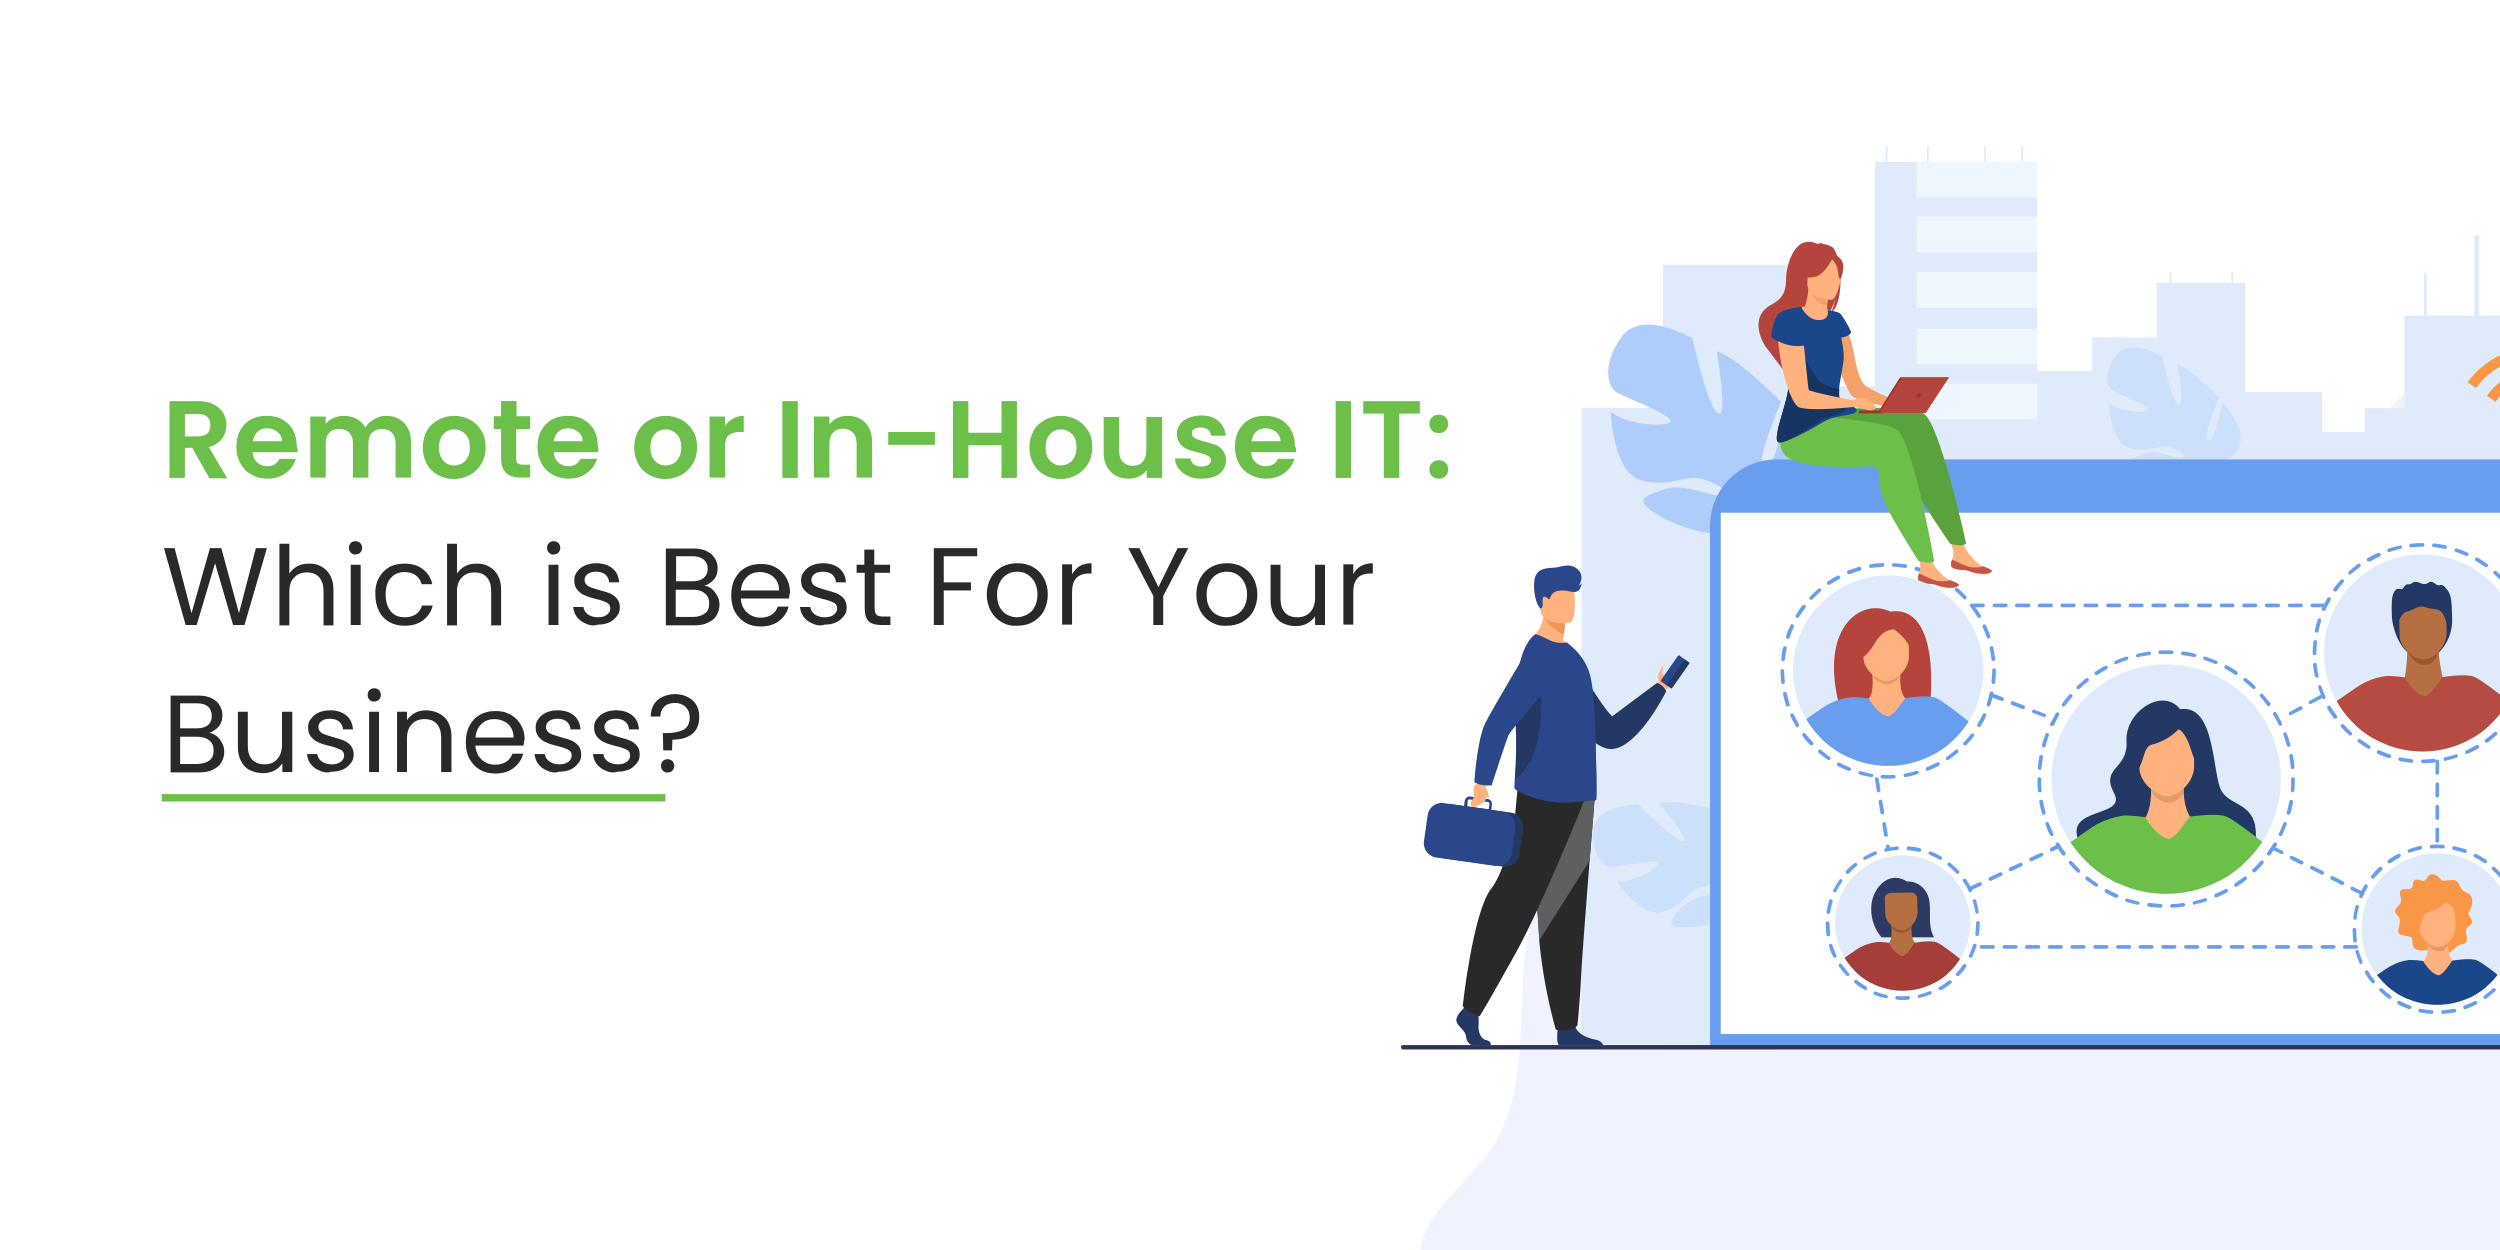 <?xml version="1.0" encoding="utf-8"?>
<!-- Generator: Adobe Illustrator 26.3.1, SVG Export Plug-In . SVG Version: 6.00 Build 0)  -->
<svg version="1.1" id="Layer_1" xmlns="http://www.w3.org/2000/svg" xmlns:xlink="http://www.w3.org/1999/xlink" x="0px" y="0px"
	 viewBox="0 0 680 340" style="enable-background:new 0 0 680 340;" xml:space="preserve">
<rect x="0" y="0" width="680" height="340" fill="#333333" stroke="none"/>
<style type="text/css">
	.st0{clip-path:url(#SVGID_00000047019931508142064480000003096218193650314167_);}
	.st1{fill:#FFFFFF;}
	.st2{enable-background:new    ;}
	.st3{fill:#6CC04A;}
	.st4{fill:#292929;}
	.st5{fill:#F0F3FF;}
	.st6{fill:#DFEBFA;}
	.st7{fill:#EEF6FF;}
	.st8{fill:#AFCDFB;}
	.st9{fill:#CDE0FB;}
	.st10{fill:#699DEE;}
	.st11{fill:#2E3552;}
	.st12{fill:#F99746;}
	.st13{fill:#ED985F;}
	.st14{fill:#233862;}
	.st15{fill:#FFB27D;}
	.st16{fill:#B5453C;}
	.st17{fill:#DD6D22;}
	.st18{fill:#9E332E;}
	.st19{fill:#ED7D2B;}
	.st20{fill:#F4A269;}
	.st21{fill:#C65447;}
	.st22{fill:#5AA33C;}
	.st23{fill:#1C468A;}
	.st24{fill:#163560;}
	.st25{fill:#2B478B;}
	.st26{fill:#5F5F5F;}
	.st27{fill:#ED975D;}
	.st28{clip-path:url(#SVGID_00000145035589743557606790000002637899544287460243_);}
	.st29{fill:#B56F40;}
	.st30{fill:#99592E;}
	.st31{fill:#B64C41;}
	.st32{clip-path:url(#SVGID_00000102520789618723430050000013648692822215119801_);}
	.st33{fill:#E39B6B;}
	.st34{clip-path:url(#SVGID_00000031203738662968533480000007653944020175719089_);}
	.st35{clip-path:url(#SVGID_00000104673125231745069450000009881429511817088901_);}
	.st36{fill:#2C3A64;}
	.st37{fill:#A53D38;}
	.st38{clip-path:url(#SVGID_00000038400054960468443020000002339679337440267144_);}
</style>
<g>
	<defs>
		<rect id="SVGID_1_" y="0" width="680" height="340"/>
	</defs>
	<clipPath id="SVGID_00000104688935513354792660000017909079085525067659_">
		<use xlink:href="#SVGID_1_"  style="overflow:visible;"/>
	</clipPath>
	
		<g id="Remote_or_In-House_IT:_Which_is_Best_For_Your_Business_" style="clip-path:url(#SVGID_00000104688935513354792660000017909079085525067659_);">
		<rect y="0" class="st1" width="680" height="340"/>
		<g class="st2">
			<path class="st3" d="M56.9,130l-4.6-8.2h-2v8.2h-4.2v-20.9h7.9c1.6,0,3,0.3,4.1,0.9c1.1,0.6,2,1.3,2.6,2.3c0.6,1,0.9,2.1,0.9,3.3
				c0,1.4-0.4,2.6-1.2,3.7c-0.8,1.1-2,1.9-3.6,2.3l5,8.5H56.9z M50.3,118.7h3.5c1.1,0,2-0.3,2.6-0.8c0.6-0.5,0.8-1.3,0.8-2.3
				c0-1-0.3-1.7-0.8-2.2c-0.6-0.5-1.4-0.8-2.6-0.8h-3.5V118.7z"/>
			<path class="st3" d="M80.9,123H68.7c0.1,1.2,0.5,2.1,1.3,2.8c0.7,0.7,1.7,1,2.7,1c1.6,0,2.7-0.7,3.3-2h4.5
				c-0.5,1.6-1.4,2.9-2.8,3.9c-1.4,1-3,1.5-5,1.5c-1.6,0-3-0.4-4.3-1.1s-2.3-1.7-3-3c-0.7-1.3-1.1-2.8-1.1-4.5c0-1.7,0.3-3.2,1-4.5
				c0.7-1.3,1.7-2.3,2.9-3c1.3-0.7,2.7-1,4.4-1c1.6,0,3,0.3,4.2,1c1.2,0.7,2.2,1.6,2.9,2.9s1,2.7,1,4.3C81,121.9,81,122.5,80.9,123z
				 M76.7,120.1c0-1.1-0.4-1.9-1.2-2.6c-0.8-0.6-1.7-1-2.8-1c-1,0-1.9,0.3-2.6,0.9s-1.1,1.5-1.3,2.6H76.7z"/>
			<path class="st3" d="M109.9,115c1.2,1.3,1.9,3,1.9,5.2v9.7h-4.2v-9.2c0-1.3-0.3-2.3-1-3s-1.6-1-2.7-1c-1.1,0-2,0.3-2.7,1
				c-0.7,0.7-1,1.7-1,3v9.2H96v-9.2c0-1.3-0.3-2.3-1-3c-0.7-0.7-1.6-1-2.7-1c-1.2,0-2.1,0.3-2.7,1c-0.7,0.7-1,1.7-1,3v9.2h-4.2
				v-16.6h4.2v2c0.5-0.7,1.2-1.2,2.1-1.6s1.8-0.6,2.8-0.6c1.3,0,2.5,0.3,3.5,0.8c1,0.6,1.8,1.3,2.4,2.4c0.5-1,1.3-1.7,2.4-2.3
				c1-0.6,2.1-0.9,3.3-0.9C107,113.1,108.7,113.8,109.9,115z"/>
			<path class="st3" d="M119.1,129.2c-1.3-0.7-2.3-1.7-3-3c-0.7-1.3-1.1-2.8-1.1-4.5s0.4-3.2,1.1-4.5s1.8-2.3,3.1-3
				c1.3-0.7,2.7-1.1,4.3-1.1s3,0.4,4.4,1.1c1.3,0.7,2.3,1.7,3.1,3s1.1,2.8,1.1,4.5s-0.4,3.2-1.2,4.5s-1.8,2.3-3.1,3
				c-1.3,0.7-2.8,1.1-4.4,1.1C121.8,130.3,120.4,129.9,119.1,129.2z M125.6,126.1c0.7-0.4,1.2-0.9,1.6-1.7c0.4-0.7,0.6-1.6,0.6-2.7
				c0-1.6-0.4-2.8-1.2-3.6c-0.8-0.8-1.8-1.3-3-1.3c-1.2,0-2.2,0.4-3,1.3c-0.8,0.9-1.2,2.1-1.2,3.6s0.4,2.8,1.2,3.6
				c0.8,0.9,1.8,1.3,3,1.3C124.2,126.6,124.9,126.4,125.6,126.1z"/>
			<path class="st3" d="M140.4,116.8v8c0,0.6,0.1,1,0.4,1.2c0.3,0.2,0.7,0.4,1.4,0.4h2v3.5h-2.6c-3.5,0-5.3-1.7-5.3-5.2v-8h-2v-3.5
				h2v-4.1h4.2v4.1h3.7v3.5H140.4z"/>
			<path class="st3" d="M162.7,123h-12.1c0.1,1.2,0.5,2.1,1.3,2.8c0.7,0.7,1.7,1,2.7,1c1.6,0,2.7-0.7,3.3-2h4.5
				c-0.5,1.6-1.4,2.9-2.8,3.9c-1.4,1-3,1.5-5,1.5c-1.6,0-3-0.4-4.3-1.1s-2.3-1.7-3-3c-0.7-1.3-1.1-2.8-1.1-4.5c0-1.7,0.3-3.2,1-4.5
				c0.7-1.3,1.7-2.3,2.9-3c1.3-0.7,2.7-1,4.4-1c1.6,0,3,0.3,4.2,1c1.2,0.7,2.2,1.6,2.9,2.9s1,2.7,1,4.3
				C162.8,121.9,162.8,122.5,162.7,123z M158.5,120.1c0-1.1-0.4-1.9-1.2-2.6c-0.8-0.6-1.7-1-2.8-1c-1,0-1.9,0.3-2.6,0.9
				s-1.1,1.5-1.3,2.6H158.5z"/>
			<path class="st3" d="M176.6,129.2c-1.3-0.7-2.3-1.7-3-3c-0.7-1.3-1.1-2.8-1.1-4.5s0.4-3.2,1.1-4.5s1.8-2.3,3.1-3s2.8-1.1,4.4-1.1
				c1.6,0,3,0.4,4.3,1.1s2.3,1.7,3.1,3s1.1,2.8,1.1,4.5s-0.4,3.2-1.2,4.5s-1.8,2.3-3.1,3s-2.8,1.1-4.4,1.1
				C179.3,130.3,177.9,129.9,176.6,129.2z M183.1,126.1c0.7-0.4,1.2-0.9,1.6-1.7c0.4-0.7,0.6-1.6,0.6-2.7c0-1.6-0.4-2.8-1.2-3.6
				c-0.8-0.8-1.8-1.3-3-1.3s-2.2,0.4-3,1.3c-0.8,0.9-1.2,2.1-1.2,3.6s0.4,2.8,1.2,3.6c0.8,0.9,1.8,1.3,3,1.3
				C181.7,126.6,182.4,126.4,183.1,126.1z"/>
			<path class="st3" d="M199.3,113.9c0.9-0.5,1.9-0.8,3-0.8v4.4h-1.1c-1.3,0-2.3,0.3-3,0.9c-0.7,0.6-1,1.7-1,3.2v8.3H193v-16.6h4.2
				v2.6C197.7,115.1,198.4,114.4,199.3,113.9z"/>
			<path class="st3" d="M217,109.1V130h-4.2v-20.9H217z"/>
			<path class="st3" d="M235.4,115c1.2,1.3,1.8,3,1.8,5.2v9.7H233v-9.2c0-1.3-0.3-2.3-1-3s-1.6-1.1-2.7-1.1c-1.2,0-2.1,0.4-2.7,1.1
				c-0.7,0.7-1,1.7-1,3v9.2h-4.2v-16.6h4.2v2.1c0.6-0.7,1.3-1.3,2.1-1.7c0.9-0.4,1.8-0.6,2.9-0.6C232.6,113.1,234.2,113.8,235.4,115
				z"/>
			<path class="st3" d="M254.3,117.5v3.5h-12.7v-3.5H254.3z"/>
			<path class="st3" d="M276.6,109.1V130h-4.2v-8.9h-9v8.9h-4.2v-20.9h4.2v8.6h9v-8.6H276.6z"/>
			<path class="st3" d="M284.1,129.2c-1.3-0.7-2.3-1.7-3-3c-0.7-1.3-1.1-2.8-1.1-4.5s0.4-3.2,1.1-4.5s1.8-2.3,3.1-3s2.8-1.1,4.4-1.1
				c1.6,0,3,0.4,4.3,1.1s2.3,1.7,3.1,3s1.1,2.8,1.1,4.5s-0.4,3.2-1.2,4.5s-1.8,2.3-3.1,3s-2.8,1.1-4.4,1.1
				C286.8,130.3,285.4,129.9,284.1,129.2z M290.6,126.1c0.7-0.4,1.2-0.9,1.6-1.7c0.4-0.7,0.6-1.6,0.6-2.7c0-1.6-0.4-2.8-1.2-3.6
				c-0.8-0.8-1.8-1.3-3-1.3s-2.2,0.4-3,1.3c-0.8,0.9-1.2,2.1-1.2,3.6s0.4,2.8,1.2,3.6c0.8,0.9,1.8,1.3,3,1.3
				C289.2,126.6,289.9,126.4,290.6,126.1z"/>
			<path class="st3" d="M316.1,113.4V130h-4.2v-2.1c-0.5,0.7-1.2,1.3-2.1,1.7c-0.9,0.4-1.8,0.6-2.8,0.6c-1.3,0-2.5-0.3-3.5-0.8
				c-1-0.5-1.8-1.4-2.4-2.4c-0.6-1.1-0.9-2.3-0.9-3.8v-9.8h4.2v9.2c0,1.3,0.3,2.3,1,3c0.7,0.7,1.6,1.1,2.7,1.1
				c1.2,0,2.1-0.4,2.7-1.1s1-1.7,1-3v-9.2H316.1z"/>
			<path class="st3" d="M323.2,129.5c-1.1-0.5-1.9-1.2-2.6-2c-0.6-0.8-1-1.8-1-2.8h4.2c0.1,0.6,0.4,1.2,0.9,1.6s1.2,0.6,2.1,0.6
				c0.8,0,1.4-0.2,1.9-0.5c0.4-0.3,0.7-0.7,0.7-1.2c0-0.5-0.3-0.9-0.8-1.2c-0.6-0.3-1.4-0.6-2.6-0.9c-1.2-0.3-2.3-0.6-3-0.9
				c-0.8-0.3-1.5-0.8-2-1.5s-0.9-1.5-0.9-2.7c0-0.9,0.3-1.8,0.8-2.5c0.5-0.8,1.3-1.4,2.3-1.8c1-0.4,2.2-0.7,3.5-0.7
				c2,0,3.6,0.5,4.7,1.5c1.2,1,1.8,2.3,2,4h-4c-0.1-0.7-0.3-1.2-0.8-1.6c-0.5-0.4-1.1-0.6-2-0.6c-0.8,0-1.3,0.1-1.8,0.4
				s-0.6,0.7-0.6,1.2c0,0.6,0.3,1,0.8,1.3c0.6,0.3,1.4,0.6,2.6,0.9c1.2,0.3,2.2,0.6,3,0.9c0.8,0.3,1.5,0.8,2,1.5s0.9,1.6,0.9,2.7
				c0,1-0.3,1.8-0.8,2.6c-0.5,0.8-1.3,1.4-2.3,1.8c-1,0.4-2.1,0.6-3.5,0.6C325.5,130.3,324.3,130,323.2,129.5z"/>
			<path class="st3" d="M352.5,123h-12.2c0.1,1.2,0.5,2.1,1.3,2.8c0.7,0.7,1.7,1,2.7,1c1.6,0,2.7-0.7,3.3-2h4.5
				c-0.5,1.6-1.4,2.9-2.8,3.9c-1.4,1-3,1.5-5,1.5c-1.6,0-3-0.4-4.3-1.1c-1.3-0.7-2.3-1.7-3-3s-1.1-2.8-1.1-4.5c0-1.7,0.3-3.2,1-4.5
				s1.7-2.3,2.9-3c1.3-0.7,2.7-1,4.3-1c1.6,0,3,0.3,4.2,1c1.2,0.7,2.2,1.6,2.9,2.9c0.7,1.2,1,2.7,1,4.3
				C352.6,121.9,352.6,122.5,352.5,123z M348.3,120.1c0-1.1-0.4-1.9-1.2-2.6c-0.8-0.6-1.7-1-2.8-1c-1,0-1.9,0.3-2.6,0.9
				s-1.1,1.5-1.3,2.6H348.3z"/>
			<path class="st3" d="M367.5,109.1V130h-4.2v-20.9H367.5z"/>
			<path class="st3" d="M386.2,109.1v3.4h-5.6V130h-4.2v-17.5h-5.6v-3.4H386.2z"/>
			<path class="st3" d="M389.5,117.1c-0.5-0.5-0.7-1.1-0.7-1.8s0.2-1.3,0.7-1.8s1.1-0.7,1.9-0.7c0.7,0,1.4,0.2,1.8,0.7
				c0.5,0.5,0.7,1.1,0.7,1.8s-0.2,1.3-0.7,1.8c-0.5,0.5-1.1,0.7-1.8,0.7C390.6,117.8,390,117.6,389.5,117.1z M389.5,129.5
				c-0.5-0.5-0.7-1.1-0.7-1.8c0-0.7,0.2-1.3,0.7-1.8s1.1-0.7,1.9-0.7c0.7,0,1.4,0.2,1.8,0.7c0.5,0.5,0.7,1.1,0.7,1.8
				c0,0.7-0.2,1.3-0.7,1.8c-0.5,0.5-1.1,0.7-1.8,0.7C390.6,130.2,390,130,389.5,129.5z"/>
		</g>
		<g class="st2">
			<path class="st4" d="M72.6,149.1L66.5,170h-3.1l-4.9-16.8l-5,16.8l-3,0l-5.9-20.9h2.9l4.6,17.7l5-17.7h3.1l4.8,17.7l4.6-17.7
				H72.6z"/>
			<path class="st4" d="M87.4,154.1c1,0.5,1.8,1.3,2.4,2.4c0.6,1.1,0.9,2.3,0.9,3.9v9.7h-2.7v-9.3c0-1.6-0.4-2.9-1.2-3.8
				c-0.8-0.9-1.9-1.3-3.4-1.3c-1.4,0-2.6,0.5-3.4,1.4c-0.9,0.9-1.3,2.2-1.3,3.9v9.1h-2.7v-22.2h2.7v8.1c0.5-0.8,1.3-1.5,2.2-2
				c0.9-0.5,2-0.7,3.2-0.7C85.3,153.3,86.4,153.5,87.4,154.1z"/>
			<path class="st4" d="M95.4,150.3c-0.4-0.4-0.5-0.8-0.5-1.3s0.2-1,0.5-1.3s0.8-0.5,1.3-0.5c0.5,0,0.9,0.2,1.3,0.5
				c0.3,0.4,0.5,0.8,0.5,1.3s-0.2,1-0.5,1.3c-0.4,0.4-0.8,0.5-1.3,0.5C96.2,150.9,95.8,150.7,95.4,150.3z M98.1,153.6V170h-2.7
				v-16.4H98.1z"/>
			<path class="st4" d="M103,157.3c0.7-1.3,1.6-2.3,2.8-3c1.2-0.7,2.6-1,4.2-1c2,0,3.7,0.5,5,1.5c1.3,1,2.2,2.3,2.6,4.1h-2.9
				c-0.3-1-0.8-1.8-1.6-2.4c-0.8-0.6-1.8-0.9-3-0.9c-1.6,0-2.8,0.5-3.8,1.6c-1,1.1-1.4,2.6-1.4,4.5c0,2,0.5,3.5,1.4,4.6
				s2.2,1.6,3.8,1.6c1.2,0,2.2-0.3,3-0.8s1.4-1.4,1.7-2.4h2.9c-0.4,1.7-1.3,3-2.6,4c-1.3,1-3,1.5-5,1.5c-1.6,0-2.9-0.3-4.2-1
				c-1.2-0.7-2.2-1.7-2.8-3c-0.7-1.3-1-2.8-1-4.5C102,160.1,102.3,158.6,103,157.3z"/>
			<path class="st4" d="M133,154.1c1,0.5,1.8,1.3,2.4,2.4c0.6,1.1,0.9,2.3,0.9,3.9v9.7h-2.7v-9.3c0-1.6-0.4-2.9-1.2-3.8
				c-0.8-0.9-1.9-1.3-3.4-1.3c-1.4,0-2.6,0.5-3.4,1.4c-0.9,0.9-1.3,2.2-1.3,3.9v9.1h-2.7v-22.2h2.7v8.1c0.5-0.8,1.3-1.5,2.2-2
				c0.9-0.5,2-0.7,3.2-0.7C130.9,153.3,132,153.5,133,154.1z"/>
			<path class="st4" d="M149.3,150.3c-0.4-0.4-0.5-0.8-0.5-1.3s0.2-1,0.5-1.3s0.8-0.5,1.3-0.5c0.5,0,0.9,0.2,1.3,0.5
				c0.3,0.4,0.5,0.8,0.5,1.3s-0.2,1-0.5,1.3c-0.4,0.4-0.8,0.5-1.3,0.5C150.1,150.9,149.7,150.7,149.3,150.3z M151.9,153.6V170h-2.7
				v-16.4H151.9z"/>
			<path class="st4" d="M159.3,169.6c-1-0.4-1.8-1-2.4-1.8c-0.6-0.8-0.9-1.7-1-2.7h2.8c0.1,0.8,0.5,1.5,1.2,2
				c0.7,0.5,1.6,0.8,2.7,0.8c1,0,1.9-0.2,2.5-0.7c0.6-0.5,0.9-1,0.9-1.7c0-0.7-0.3-1.3-1-1.6c-0.6-0.3-1.6-0.7-3-1
				c-1.2-0.3-2.2-0.6-3-1c-0.8-0.3-1.4-0.8-2-1.5c-0.6-0.7-0.8-1.5-0.8-2.6c0-0.8,0.2-1.6,0.8-2.3c0.5-0.7,1.2-1.3,2.1-1.7
				c0.9-0.4,2-0.6,3.1-0.6c1.8,0,3.3,0.5,4.4,1.4s1.7,2.2,1.8,3.8h-2.7c-0.1-0.9-0.4-1.5-1-2.1c-0.6-0.5-1.5-0.8-2.5-0.8
				c-1,0-1.8,0.2-2.3,0.6c-0.6,0.4-0.9,1-0.9,1.6c0,0.5,0.2,1,0.5,1.3c0.3,0.4,0.8,0.6,1.3,0.8c0.5,0.2,1.3,0.4,2.2,0.7
				c1.2,0.3,2.1,0.6,2.9,0.9c0.7,0.3,1.4,0.8,1.9,1.4c0.5,0.6,0.8,1.4,0.8,2.4c0,0.9-0.2,1.7-0.8,2.4s-1.2,1.3-2.1,1.7
				c-0.9,0.4-2,0.6-3.1,0.6C161.4,170.3,160.3,170.1,159.3,169.6z"/>
			<path class="st4" d="M193.6,160.2c0.6,0.5,1.1,1.1,1.5,1.9c0.4,0.7,0.6,1.5,0.6,2.4c0,1.1-0.3,2-0.8,2.9c-0.5,0.9-1.3,1.5-2.4,2
				c-1,0.5-2.2,0.7-3.6,0.7h-7.8v-20.9h7.5c1.4,0,2.6,0.2,3.6,0.7c1,0.5,1.7,1.1,2.2,1.9c0.5,0.8,0.8,1.7,0.8,2.7
				c0,1.2-0.3,2.3-1,3.1c-0.7,0.8-1.6,1.4-2.7,1.8C192.3,159.3,193,159.7,193.6,160.2z M183.8,158.1h4.6c1.3,0,2.3-0.3,3-0.9
				c0.7-0.6,1.1-1.4,1.1-2.5c0-1.1-0.4-1.9-1.1-2.5c-0.7-0.6-1.7-0.9-3-0.9h-4.5V158.1z M191.8,166.8c0.8-0.6,1.1-1.5,1.1-2.7
				c0-1.2-0.4-2.1-1.2-2.7c-0.8-0.7-1.9-1-3.2-1h-4.7v7.4h4.8C190,167.8,191,167.4,191.8,166.8z"/>
			<path class="st4" d="M214.6,162.8h-13.1c0.1,1.6,0.7,2.9,1.7,3.8c1,0.9,2.2,1.4,3.7,1.4c1.2,0,2.2-0.3,3-0.8
				c0.8-0.5,1.3-1.3,1.7-2.2h2.9c-0.4,1.6-1.3,2.9-2.6,3.9s-3,1.5-4.9,1.5c-1.6,0-3-0.3-4.2-1c-1.2-0.7-2.2-1.7-2.9-3s-1-2.8-1-4.5
				c0-1.7,0.3-3.2,1-4.5s1.6-2.3,2.9-3c1.2-0.7,2.6-1,4.2-1c1.6,0,2.9,0.3,4.1,1c1.2,0.7,2.1,1.6,2.8,2.8c0.6,1.2,1,2.5,1,4
				C214.7,161.7,214.7,162.2,214.6,162.8z M211.2,157.9c-0.5-0.8-1.1-1.3-1.9-1.7c-0.8-0.4-1.7-0.6-2.6-0.6c-1.4,0-2.6,0.4-3.5,1.3
				c-1,0.9-1.5,2.1-1.7,3.7h10.4C211.9,159.5,211.7,158.6,211.2,157.9z"/>
			<path class="st4" d="M221,169.6c-1-0.4-1.8-1-2.4-1.8s-0.9-1.7-1-2.7h2.8c0.1,0.8,0.5,1.5,1.2,2c0.7,0.5,1.6,0.8,2.7,0.8
				c1,0,1.9-0.2,2.5-0.7c0.6-0.5,0.9-1,0.9-1.7c0-0.7-0.3-1.3-1-1.6c-0.6-0.3-1.6-0.7-3-1c-1.2-0.3-2.2-0.6-3-1
				c-0.8-0.3-1.4-0.8-2-1.5c-0.6-0.7-0.8-1.5-0.8-2.6c0-0.8,0.2-1.6,0.8-2.3c0.5-0.7,1.2-1.3,2.1-1.7s2-0.6,3.1-0.6
				c1.8,0,3.3,0.5,4.4,1.4s1.7,2.2,1.8,3.8h-2.7c-0.1-0.9-0.4-1.5-1-2.1c-0.6-0.5-1.5-0.8-2.5-0.8c-1,0-1.8,0.2-2.3,0.6
				c-0.6,0.4-0.9,1-0.9,1.6c0,0.5,0.2,1,0.5,1.3c0.3,0.4,0.8,0.6,1.3,0.8c0.5,0.2,1.3,0.4,2.2,0.7c1.2,0.3,2.1,0.6,2.9,0.9
				c0.7,0.3,1.4,0.8,1.9,1.4c0.5,0.6,0.8,1.4,0.8,2.4c0,0.9-0.2,1.7-0.8,2.4s-1.2,1.3-2.1,1.7c-0.9,0.4-2,0.6-3.1,0.6
				C223.2,170.3,222,170.1,221,169.6z"/>
			<path class="st4" d="M237.9,155.8v9.7c0,0.8,0.2,1.4,0.5,1.7c0.3,0.3,0.9,0.5,1.8,0.5h2v2.3h-2.5c-1.5,0-2.7-0.3-3.4-1
				s-1.1-1.8-1.1-3.5v-9.7H233v-2.2h2.1v-4.1h2.7v4.1h4.3v2.2H237.9z"/>
			<path class="st4" d="M265.8,149.1v2.2h-9.1v7.1h7.4v2.2h-7.4v9.4H254v-20.9H265.8z"/>
			<path class="st4" d="M272.4,169.2c-1.2-0.7-2.2-1.7-2.9-3c-0.7-1.3-1.1-2.8-1.1-4.5c0-1.7,0.4-3.2,1.1-4.5s1.7-2.3,3-3
				c1.3-0.7,2.7-1,4.2-1c1.6,0,3,0.3,4.2,1c1.3,0.7,2.3,1.7,3,3c0.7,1.3,1.1,2.8,1.1,4.5c0,1.7-0.4,3.2-1.1,4.5s-1.8,2.3-3,3
				c-1.3,0.7-2.7,1-4.3,1C275,170.3,273.6,169.9,272.4,169.2z M279.3,167.2c0.9-0.5,1.6-1.1,2.1-2.1c0.5-0.9,0.8-2,0.8-3.4
				s-0.3-2.4-0.8-3.4c-0.5-0.9-1.2-1.6-2-2.1s-1.8-0.7-2.7-0.7c-1,0-1.9,0.2-2.7,0.7c-0.8,0.5-1.5,1.1-2,2.1c-0.5,0.9-0.8,2-0.8,3.4
				c0,1.3,0.2,2.5,0.7,3.4c0.5,0.9,1.1,1.6,2,2.1c0.8,0.4,1.7,0.7,2.7,0.7C277.5,167.9,278.5,167.6,279.3,167.2z"/>
			<path class="st4" d="M293.6,154c0.9-0.5,2-0.8,3.3-0.8v2.8h-0.7c-3.1,0-4.6,1.7-4.6,5v8.9h-2.7v-16.4h2.7v2.7
				C292.1,155.3,292.8,154.6,293.6,154z"/>
			<path class="st4" d="M323.2,149.1l-6.8,13v7.9h-2.7v-7.9l-6.8-13h3l5.2,10.6l5.2-10.6H323.2z"/>
			<path class="st4" d="M329.4,169.2c-1.2-0.7-2.2-1.7-2.9-3c-0.7-1.3-1.1-2.8-1.1-4.5c0-1.7,0.4-3.2,1.1-4.5s1.7-2.3,3-3
				c1.3-0.7,2.7-1,4.2-1c1.6,0,3,0.3,4.2,1c1.3,0.7,2.3,1.7,3,3c0.7,1.3,1.1,2.8,1.1,4.5c0,1.7-0.4,3.2-1.1,4.5s-1.8,2.3-3,3
				c-1.3,0.7-2.7,1-4.3,1C332,170.3,330.6,169.9,329.4,169.2z M336.3,167.2c0.9-0.5,1.6-1.1,2.1-2.1c0.5-0.9,0.8-2,0.8-3.4
				s-0.3-2.4-0.8-3.4c-0.5-0.9-1.2-1.6-2-2.1s-1.8-0.7-2.7-0.7c-1,0-1.9,0.2-2.7,0.7c-0.8,0.5-1.5,1.1-2,2.1c-0.5,0.9-0.8,2-0.8,3.4
				c0,1.3,0.2,2.5,0.7,3.4c0.5,0.9,1.1,1.6,2,2.1c0.8,0.4,1.7,0.7,2.7,0.7C334.5,167.9,335.5,167.6,336.3,167.2z"/>
			<path class="st4" d="M360.4,153.6V170h-2.7v-2.4c-0.5,0.8-1.2,1.5-2.2,2c-0.9,0.5-2,0.7-3.1,0.7c-1.3,0-2.4-0.3-3.5-0.8
				c-1-0.5-1.8-1.3-2.4-2.4c-0.6-1.1-0.9-2.3-0.9-3.9v-9.6h2.7v9.3c0,1.6,0.4,2.9,1.2,3.7c0.8,0.9,1.9,1.3,3.4,1.3
				c1.5,0,2.6-0.5,3.5-1.4c0.8-0.9,1.3-2.2,1.3-3.9v-9H360.4z"/>
			<path class="st4" d="M370.1,154c0.9-0.5,2-0.8,3.3-0.8v2.8h-0.7c-3.1,0-4.6,1.7-4.6,5v8.9h-2.7v-16.4h2.7v2.7
				C368.5,155.3,369.2,154.6,370.1,154z"/>
		</g>
		<g class="st2">
			<path class="st4" d="M58.9,200.2c0.6,0.5,1.1,1.1,1.5,1.9c0.4,0.7,0.6,1.5,0.6,2.4c0,1.1-0.3,2-0.8,2.9c-0.5,0.9-1.3,1.5-2.4,2
				c-1,0.5-2.2,0.7-3.6,0.7h-7.8v-20.9h7.5c1.4,0,2.6,0.2,3.6,0.7c1,0.5,1.8,1.1,2.2,1.9c0.5,0.8,0.8,1.7,0.8,2.7
				c0,1.2-0.3,2.3-1,3.1c-0.7,0.8-1.6,1.4-2.7,1.8C57.5,199.3,58.2,199.7,58.9,200.2z M49,198.1h4.6c1.3,0,2.3-0.3,3-0.9
				c0.7-0.6,1-1.4,1-2.5c0-1.1-0.4-1.9-1-2.5c-0.7-0.6-1.7-0.9-3-0.9H49V198.1z M57,206.8c0.8-0.6,1.1-1.5,1.1-2.7
				c0-1.2-0.4-2.1-1.2-2.7c-0.8-0.7-1.9-1-3.2-1H49v7.4h4.8C55.2,207.7,56.3,207.4,57,206.8z"/>
			<path class="st4" d="M79.5,193.6V210h-2.7v-2.4c-0.5,0.8-1.2,1.5-2.2,2c-0.9,0.5-2,0.7-3.1,0.7c-1.3,0-2.4-0.3-3.5-0.8
				s-1.8-1.3-2.4-2.4c-0.6-1.1-0.9-2.3-0.9-3.9v-9.6h2.7v9.3c0,1.6,0.4,2.9,1.2,3.7c0.8,0.9,1.9,1.3,3.4,1.3c1.5,0,2.6-0.5,3.4-1.4
				c0.8-0.9,1.3-2.2,1.3-3.9v-9H79.5z"/>
			<path class="st4" d="M86.9,209.6c-1-0.4-1.8-1-2.4-1.8c-0.6-0.8-0.9-1.7-1-2.7h2.8c0.1,0.8,0.5,1.5,1.2,2
				c0.7,0.5,1.6,0.8,2.7,0.8c1,0,1.9-0.2,2.5-0.7c0.6-0.5,0.9-1,0.9-1.7c0-0.7-0.3-1.3-1-1.6c-0.6-0.3-1.6-0.7-3-1
				c-1.2-0.3-2.2-0.6-3-1c-0.8-0.3-1.4-0.8-2-1.5c-0.6-0.7-0.8-1.5-0.8-2.6c0-0.8,0.2-1.6,0.8-2.3c0.5-0.7,1.2-1.3,2.1-1.7
				c0.9-0.4,2-0.6,3.1-0.6c1.8,0,3.3,0.5,4.4,1.4c1.1,0.9,1.7,2.2,1.8,3.8h-2.7c-0.1-0.9-0.4-1.5-1-2.1c-0.6-0.5-1.5-0.8-2.5-0.8
				c-1,0-1.8,0.2-2.3,0.6c-0.6,0.4-0.9,1-0.9,1.6c0,0.5,0.2,1,0.5,1.3c0.3,0.4,0.8,0.6,1.3,0.8c0.5,0.2,1.3,0.4,2.2,0.7
				c1.2,0.3,2.1,0.6,2.9,0.9c0.7,0.3,1.4,0.8,1.9,1.4c0.5,0.6,0.8,1.4,0.8,2.4c0,0.9-0.2,1.7-0.8,2.4s-1.2,1.3-2.1,1.7
				c-0.9,0.4-2,0.6-3.1,0.6C89,210.3,87.9,210.1,86.9,209.6z"/>
			<path class="st4" d="M100.5,190.3c-0.4-0.4-0.5-0.8-0.5-1.3s0.2-1,0.5-1.3s0.8-0.5,1.3-0.5c0.5,0,0.9,0.2,1.3,0.5
				c0.3,0.4,0.5,0.8,0.5,1.3s-0.2,1-0.5,1.3c-0.4,0.4-0.8,0.5-1.3,0.5C101.3,190.9,100.8,190.7,100.5,190.3z M103.1,193.6V210h-2.7
				v-16.4H103.1z"/>
			<path class="st4" d="M120.9,195.1c1.2,1.2,1.9,3,1.9,5.2v9.7H120v-9.3c0-1.6-0.4-2.9-1.2-3.8c-0.8-0.9-1.9-1.3-3.4-1.3
				c-1.4,0-2.6,0.5-3.4,1.4c-0.9,0.9-1.3,2.2-1.3,3.9v9.1H108v-16.4h2.7v2.3c0.5-0.8,1.3-1.5,2.2-2c0.9-0.5,2-0.7,3.1-0.7
				C118,193.3,119.6,193.9,120.9,195.1z"/>
			<path class="st4" d="M142.4,202.8h-13.1c0.1,1.6,0.7,2.9,1.7,3.8c1,0.9,2.2,1.4,3.7,1.4c1.2,0,2.2-0.3,3-0.8
				c0.8-0.5,1.3-1.3,1.7-2.2h2.9c-0.4,1.6-1.3,2.9-2.6,3.9c-1.3,1-3,1.5-4.9,1.5c-1.6,0-3-0.3-4.2-1c-1.2-0.7-2.2-1.7-2.9-3
				s-1-2.8-1-4.5c0-1.7,0.3-3.2,1-4.5c0.7-1.3,1.6-2.3,2.9-3c1.2-0.7,2.6-1,4.2-1c1.6,0,2.9,0.3,4.1,1c1.2,0.7,2.1,1.6,2.8,2.8
				s1,2.5,1,4C142.5,201.7,142.5,202.2,142.4,202.8z M139,197.9c-0.5-0.8-1.1-1.3-1.9-1.7c-0.8-0.4-1.7-0.6-2.6-0.6
				c-1.4,0-2.6,0.4-3.5,1.3c-1,0.9-1.5,2.1-1.7,3.7h10.4C139.7,199.5,139.4,198.6,139,197.9z"/>
			<path class="st4" d="M148.8,209.6c-1-0.4-1.8-1-2.4-1.8c-0.6-0.8-0.9-1.7-1-2.7h2.8c0.1,0.8,0.5,1.5,1.2,2
				c0.7,0.5,1.6,0.8,2.7,0.8c1,0,1.9-0.2,2.5-0.7c0.6-0.5,0.9-1,0.9-1.7c0-0.7-0.3-1.3-1-1.6c-0.6-0.3-1.6-0.7-3-1
				c-1.2-0.3-2.2-0.6-3-1c-0.8-0.3-1.4-0.8-2-1.5c-0.6-0.7-0.8-1.5-0.8-2.6c0-0.8,0.2-1.6,0.8-2.3c0.5-0.7,1.2-1.3,2.1-1.7
				c0.9-0.4,2-0.6,3.1-0.6c1.8,0,3.3,0.5,4.4,1.4c1.1,0.9,1.7,2.2,1.8,3.8h-2.7c-0.1-0.9-0.4-1.5-1-2.1c-0.6-0.5-1.5-0.8-2.5-0.8
				c-1,0-1.8,0.2-2.3,0.6c-0.6,0.4-0.9,1-0.9,1.6c0,0.5,0.2,1,0.5,1.3c0.3,0.4,0.8,0.6,1.3,0.8c0.5,0.2,1.3,0.4,2.2,0.7
				c1.2,0.3,2.1,0.6,2.9,0.9c0.7,0.3,1.4,0.8,1.9,1.4c0.5,0.6,0.8,1.4,0.8,2.4c0,0.9-0.2,1.7-0.8,2.4s-1.2,1.3-2.1,1.7
				c-0.9,0.4-2,0.6-3.1,0.6C150.9,210.3,149.8,210.1,148.8,209.6z"/>
			<path class="st4" d="M164.7,209.6c-1-0.4-1.8-1-2.4-1.8c-0.6-0.8-0.9-1.7-1-2.7h2.8c0.1,0.8,0.5,1.5,1.2,2
				c0.7,0.5,1.6,0.8,2.7,0.8c1,0,1.9-0.2,2.5-0.7c0.6-0.5,0.9-1,0.9-1.7c0-0.7-0.3-1.3-1-1.6c-0.6-0.3-1.6-0.7-3-1
				c-1.2-0.3-2.2-0.6-3-1c-0.8-0.3-1.4-0.8-2-1.5c-0.6-0.7-0.8-1.5-0.8-2.6c0-0.8,0.2-1.6,0.8-2.3c0.5-0.7,1.2-1.3,2.1-1.7
				c0.9-0.4,2-0.6,3.1-0.6c1.8,0,3.3,0.5,4.4,1.4s1.7,2.2,1.8,3.8h-2.7c-0.1-0.9-0.4-1.5-1-2.1c-0.6-0.5-1.5-0.8-2.5-0.8
				c-1,0-1.8,0.2-2.3,0.6c-0.6,0.4-0.9,1-0.9,1.6c0,0.5,0.2,1,0.5,1.3c0.3,0.4,0.8,0.6,1.3,0.8c0.5,0.2,1.3,0.4,2.2,0.7
				c1.2,0.3,2.1,0.6,2.9,0.9c0.7,0.3,1.4,0.8,1.9,1.4c0.5,0.6,0.8,1.4,0.8,2.4c0,0.9-0.2,1.7-0.8,2.4s-1.2,1.3-2.1,1.7
				c-0.9,0.4-2,0.6-3.1,0.6C166.8,210.3,165.7,210.1,164.7,209.6z"/>
			<path class="st4" d="M188.4,190.5c1.2,1.1,1.8,2.6,1.8,4.5c0,2.1-0.7,3.7-2,4.7c-1.3,1-3.1,1.5-5.3,1.5l-0.1,2.9h-2.4l-0.1-4.7
				h0.9c2,0,3.5-0.3,4.7-0.9c1.1-0.6,1.7-1.7,1.7-3.4c0-1.2-0.4-2.1-1.1-2.8s-1.7-1.1-2.9-1.1c-1.2,0-2.2,0.3-2.9,1
				s-1.1,1.6-1.1,2.7H177c0-1.2,0.3-2.3,0.8-3.2c0.5-0.9,1.3-1.6,2.3-2.1s2.1-0.8,3.4-0.8C185.5,188.8,187.1,189.4,188.4,190.5z
				 M180.3,209.6c-0.4-0.4-0.5-0.8-0.5-1.3c0-0.5,0.2-1,0.5-1.3c0.4-0.4,0.8-0.5,1.3-0.5c0.5,0,0.9,0.2,1.3,0.5
				c0.3,0.4,0.5,0.8,0.5,1.3c0,0.5-0.2,1-0.5,1.3c-0.4,0.4-0.8,0.5-1.3,0.5C181.1,210.2,180.7,210,180.3,209.6z"/>
		</g>
		<path id="Path_953" class="st5" d="M500.3,415c-12.5,8.8-30-0.4-39.7-12.2s-16.9-26.6-30.5-33.5c-8-4-17.2-4.7-25.7-7.5
			c-8.5-2.8-17.1-8.9-18.1-17.7c-1.5-12.6,12-21,19.1-31.4c8.9-13,8-30.1,8.8-45.9c0.8-15.8,5.3-33.8,19.5-40.7
			c23.6-11.4,55.9,15.9,75.9-1c13.1-11,9.6-33.1,20.8-46.2c12.4-14.5,35.2-10.8,53.9-6.7s42.6,5,51.9-11.7c5.7-10.2,3-22.9,5.8-34.3
			c4.8-19.3,24.3-31.1,43.6-26.4c9.3,2.3,17.3,8.2,22.3,16.4c42,70.1,14.2,162.8,15.7,244.5c0.3,15.6-0.4,33.1-11.8,43.7
			c-10.5,9.7-26.2,9.9-40.5,9.7C615.2,413.4,556.3,416,500.3,415z"/>
		<rect id="Rectangle_1513" x="44" y="216" class="st3" width="137" height="2"/>
		<g id="Group_51833" transform="translate(153.439 -165.543)">
			<g id="Group_51784" transform="translate(276.773 205.064)">
				<path id="Path_90465" class="st6" d="M321.2,36.7H308V7.4L307.4,7h-3.9v0h-22.8v0h0v4.4h0v3h0v4.4h0v3h0v4.4h0v0l-2.4,0v-23
					h-25.6v2.9h0v4.4h0v3.9h0v4.4h0v3h0v4.4h0v2.8h0v4.4h0v2.8h0v4.4h0v2.6h0v2.8h0v0.3h-28.9v25.2h-10.8V78h-11.6V67.1h-20.9V37.4
					h-3.3v-3h-0.5v3h-2.7l0,0h-13.6v-3h-0.5v3h-3.5v14.9l-17.6-0.1v9.2h-14.9V4.5H79.8v61H66.3v-33H22.1V246l301.6-1.1L321.2,36.7z"
					/>
				<path id="Path_90466" class="st6" d="M22.2,71.4v173.1H0V71.4H22.2z"/>
				<rect id="Rectangle_14418" x="91.1" y="4.5" class="st7" width="32.8" height="9.7"/>
				<rect id="Rectangle_14419" x="91.1" y="19.4" class="st7" width="32.8" height="9.7"/>
				<rect id="Rectangle_14420" x="91.1" y="34.5" class="st7" width="32.8" height="9.7"/>
				<rect id="Rectangle_14421" x="91.1" y="49.9" class="st7" width="32.8" height="9.7"/>
				<rect id="Rectangle_14422" x="91.1" y="64.8" class="st7" width="32.8" height="9.7"/>
				<g id="Group_51779" transform="translate(252.611 3.292)">
					<rect id="Rectangle_14423" x="0" y="0" class="st7" width="16.4" height="5.9"/>
					<rect id="Rectangle_14424" x="0" y="9" class="st7" width="16.4" height="5.9"/>
					<rect id="Rectangle_14425" x="0" y="18.2" class="st7" width="16.4" height="5.9"/>
					<rect id="Rectangle_14426" x="0" y="27.6" class="st7" width="16.4" height="5.9"/>
					<rect id="Rectangle_14427" x="0" y="36.6" class="st7" width="16.4" height="5.9"/>
				</g>
				<g id="Group_51780" transform="translate(252.611 49.855)">
					<rect id="Rectangle_14428" x="0" y="0" class="st7" width="16.4" height="5.9"/>
					<rect id="Rectangle_14429" x="0" y="9" class="st7" width="16.4" height="5.9"/>
					<rect id="Rectangle_14430" x="0" y="18.2" class="st7" width="16.4" height="5.9"/>
					<rect id="Rectangle_14431" x="0" y="27.6" class="st7" width="16.4" height="5.9"/>
					<rect id="Rectangle_14432" x="0" y="36.6" class="st7" width="16.4" height="5.9"/>
				</g>
				<g id="Group_51781" transform="translate(280.671 7.137)">
					<rect id="Rectangle_14433" x="0" y="0" class="st7" width="16.4" height="5.9"/>
					<rect id="Rectangle_14434" x="0" y="9" class="st7" width="16.4" height="5.9"/>
					<rect id="Rectangle_14435" x="0" y="18.2" class="st7" width="16.4" height="5.9"/>
					<rect id="Rectangle_14436" x="0" y="27.6" class="st7" width="16.4" height="5.9"/>
					<rect id="Rectangle_14437" x="0" y="36.6" class="st7" width="16.4" height="5.9"/>
				</g>
				<g id="Group_51782" transform="translate(280.671 53.176)">
					<rect id="Rectangle_14438" x="0" y="0" class="st7" width="16.4" height="5.9"/>
					<rect id="Rectangle_14439" x="0" y="9" class="st7" width="16.4" height="5.9"/>
					<rect id="Rectangle_14440" x="0" y="18.2" class="st7" width="16.4" height="5.9"/>
					<rect id="Rectangle_14441" x="0" y="27.6" class="st7" width="16.4" height="5.9"/>
					<rect id="Rectangle_14442" x="0" y="36.6" class="st7" width="16.4" height="5.9"/>
				</g>
				<g id="Group_51783" transform="translate(280.671 100.157)">
					<rect id="Rectangle_14443" x="0" y="0" class="st7" width="16.4" height="5.9"/>
					<rect id="Rectangle_14444" x="0" y="9" class="st7" width="16.4" height="5.9"/>
					<rect id="Rectangle_14445" x="0" y="18.2" class="st7" width="16.4" height="5.9"/>
					<rect id="Rectangle_14446" x="0" y="27.6" class="st7" width="16.4" height="5.9"/>
					<rect id="Rectangle_14447" x="0" y="36.6" class="st7" width="16.4" height="5.9"/>
				</g>
				<rect id="Rectangle_14448" x="229.1" y="34.7" class="st6" width="0.8" height="12"/>
				<rect id="Rectangle_14449" x="242.8" y="24.5" class="st6" width="1.3" height="23.2"/>
				<rect id="Rectangle_14450" x="82.7" y="0.2" class="st6" width="0.5" height="4.3"/>
				<rect id="Rectangle_14451" x="93.9" y="0.2" class="st6" width="0.5" height="4.3"/>
				<rect id="Rectangle_14452" x="119.5" y="0.2" class="st6" width="0.5" height="4.3"/>
				<rect id="Rectangle_14453" x="255.1" y="0" class="st6" width="0.4" height="3.3"/>
				<rect id="Rectangle_14454" x="274.4" y="0" class="st6" width="0.4" height="3.3"/>
				<rect id="Rectangle_14455" x="109.5" y="0.2" class="st6" width="0.5" height="4.3"/>
			</g>
			<g id="Group_51785" transform="translate(364.106 325.91)">
				<path id="Path_90467" class="st8" d="M5.5,25c0,0,16.4-27.9,24.2-24.8S5.5,25,5.5,25z"/>
				<path id="Path_90468" class="st8" d="M5.1,29.6c0,0,36.6-30.8,49.3-23.7s-9,12-17.3,13.2S5.1,29.6,5.1,29.6z"/>
				<path id="Path_90469" class="st8" d="M2,25.5c0,0-0.1-1.1-0.3-2.7c-0.3-3.2-0.9-8.3-1.5-10.9C-0.7,8,1.6,4.4,6.1,7.3
					S3,24.1,3,24.1L2,25.5z"/>
			</g>
			<path id="Path_90470" class="st9" d="M279.9,391.5c0.5-7,12.2-7.2,12.2-7.2s10,10.2,12.3,10s-6.8-10.3-6.8-10.3
				c4.2-1.3,16.3,1.8,16.3,1.8s2,13.8,4.2,13s-2.4-12.1-2.4-12.1c4.4,0.4,9.3,4.5,9.3,4.5c6.5,7-2.8,14.9-2.8,14.9
				c0.8,3.5,2.5,6.8,4.8,9.6l0,0c0.7,0.8,1.3,1.6,1.9,2.4l-1.1,0.2c-0.2-0.3-0.3-0.6-0.5-0.8l0,0l0,0c-0.1-0.2-0.3-0.4-0.5-0.7l0,0
				c-0.5-0.6-0.8-1.1-1-1.4l0,0c-1.5-1.9-3.5-4.4-4.6-4.8c0.1-0.2,0.1-0.4,0.1-0.6l-0.1,0.6c-1.1,4.6-10.7,7.2-16.4,7.2
				s-3.6-2-1.2-5.1s8.7-3.6,10.3-5s-1.2-1.8-4.8-0.8s-4.6,5-10.4,6.7s-12.4-8.4-12.4-8.4c4.3,0.4,11.1-3.2,11.1-4.7
				s-10.7,0.8-12.4,0.8S279.4,398.5,279.9,391.5z"/>
			<path id="Path_90471" class="st8" d="M287.6,257.2c5.6-7.8,19.3,0.4,19.3,0.4s4.2,19,7,20.4s-0.4-16.9-0.4-16.9
				c5.8,1.6,17.5,13.8,17.5,13.8s-7.6,17.4-4.6,18.1s5.9-15.8,5.9-15.8c4.8,3.7,7.5,11.9,7.5,11.9c2.4,12.7-14,15.2-14,15.2
				c-1.6,4.7-2.1,9.7-1.4,14.6l0,0c0.3,1.4,0.4,2.8,0.4,4.2l-1.5-0.6c0-0.4,0-0.9,0-1.3c0,0,0,0,0,0c0,0,0,0,0,0
				c0-0.3,0-0.6-0.1-1.1l0,0l0,0c-0.1-1.1-0.2-1.8-0.2-2.4l0,0c-0.3-3.3-0.9-7.6-1.9-8.9c0.2-0.2,0.4-0.3,0.6-0.6l-0.6,0.6
				c-4.6,4.5-17.6,0.6-24.1-3.5s-2.7-4.9,2.3-6.7s12.7,2.1,15.5,1.7s-0.1-2.9-5-4.4s-9,2.4-16.8,0.3s-8.3-18.6-8.3-18.6
				c4.6,3.6,15.1,4.3,16.2,2.6s-13-6.7-14.9-8.1S282,265,287.6,257.2z"/>
			<path id="Path_90472" class="st8" d="M588,336.3c-2.3-8.3-16.2-5.7-16.2-5.7s-9.4,14.5-12.2,14.8s5.7-14,5.7-14
				c-5.3-0.5-18.9,6.1-18.9,6.1s0.9,16.9-1.9,16.5s0-15,0-15c-5.2,1.6-10,7.6-10,7.6c-6,9.8,6.9,17,6.9,17
				c-0.1,4.4-1.3,8.7-3.4,12.6l0,0c-0.7,1.1-1.2,2.2-1.6,3.4h1.4c0.1-0.4,0.2-0.7,0.4-1.1c0,0,0,0,0,0l0,0c0.1-0.2,0.2-0.5,0.4-0.9
				l0,0l0,0c0.4-0.8,0.7-1.5,0.9-1.9l0,0c1.3-2.6,3.1-6.1,4.4-6.8c-0.1-0.2-0.2-0.4-0.3-0.6l0.3,0.6c2.4,5.2,14.5,6,21.2,4.6
				s3.8-3.3,0.2-6.3s-11.2-2.2-13.4-3.4s1-2.4,5.5-2.1s6.7,4.8,14,5.5s12.7-12.9,12.7-12.9c-5,1.6-14-1.2-14.3-2.9s12.9-1.6,15-2.1
				S590.3,344.5,588,336.3z"/>
			<path id="Path_90473" class="st9" d="M422.1,262.2c3.6-5.1,12.5,0.3,12.5,0.3s2.7,12.3,4.5,13.2s-0.3-11-0.3-11
				c3.8,1,11.4,9,11.4,9s-4.9,11.3-3,11.7s3.8-10.2,3.8-10.2c3.1,2.4,4.9,7.7,4.9,7.7c1.6,8.2-9.1,9.8-9.1,9.8c-1,3-1.3,6.3-0.9,9.4
				l0,0c0.2,0.9,0.3,1.8,0.3,2.7l-1-0.4c0-0.3,0-0.6,0-0.8c0,0,0,0,0,0v0c0-0.2,0-0.4,0-0.7l0,0l0,0c-0.1-0.7-0.1-1.2-0.1-1.5l0,0
				c-0.2-2.1-0.6-5-1.2-5.8c0.1-0.1,0.3-0.2,0.4-0.4l-0.4,0.4c-3,2.9-11.4,0.4-15.6-2.3s-1.7-3.2,1.5-4.4s8.2,1.3,10,1.1
				s-0.1-1.9-3.2-2.8s-5.8,1.6-10.9,0.2s-5.4-12.1-5.4-12.1c3,2.3,9.8,2.8,10.5,1.7s-8.4-4.4-9.7-5.3S418.5,267.3,422.1,262.2z"/>
			<path id="Path_90474" class="st9" d="M410.1,427.3c-2.8-8.5,10.8-14.2,10.8-14.2s16.5,7.2,19.1,5.9s-12.9-8.9-12.9-8.9
				c4.4-3.5,19.9-5.6,19.9-5.6s8.9,15.2,11.1,13.3s-8.5-13-8.5-13c5.4-1.6,13,0.9,13,0.9c10.8,5.1,3.7,18.8,3.7,18.8
				c2.6,3.8,6.1,6.8,10.2,9l0,0c1.2,0.6,2.3,1.2,3.3,2l-1.2,0.8c-0.3-0.3-0.6-0.5-1-0.7c0,0,0,0,0,0l0,0c-0.2-0.1-0.5-0.3-0.9-0.6
				l0,0c-0.9-0.5-1.5-0.9-1.9-1.2l0,0c-2.6-1.6-6.2-3.5-7.7-3.4c0-0.2,0-0.5-0.1-0.7c0,0.2,0.1,0.5,0.1,0.7
				c0.8,5.9-9.2,13.5-15.8,16.1s-5.2-0.7-3.8-5.4s8.4-8.3,9.7-10.7s-2.3-1.5-6,1.3s-3.1,8-9,12.7s-18.4-4-18.4-4
				c5.2-1.5,11.4-9,10.8-10.7s-12.1,6-14.2,6.7S412.8,435.8,410.1,427.3z"/>
			<path id="Path_90475" class="st9" d="M485.6,336c10.5-8,25.1,8.3,25.1,8.3s-2,26.6,1,29.6s6.2-22.4,6.2-22.4
				c7,4.4,17.5,25.2,17.5,25.2s-16.9,19.8-13.2,22s14.1-18.3,14.1-18.3c4.9,6.8,5.1,18.7,5.1,18.7c-1.9,17.7-24.4,14.4-24.4,14.4
				c-4,5.5-6.6,11.9-7.6,18.6l0,0c-0.2,1.9-0.6,3.8-1.1,5.6l-1.7-1.3c0.2-0.6,0.4-1.1,0.6-1.7c0,0,0,0,0,0c0,0,0,0,0,0
				c0.1-0.4,0.2-0.9,0.4-1.5l0,0l0,0c0.3-1.4,0.5-2.5,0.7-3.2c0,0,0,0,0,0c0.9-4.4,1.9-10.4,1-12.5c0.3-0.1,0.7-0.3,1-0.5l-1,0.5
				c-7.8,4.1-23.4-6.2-30.3-14.2s-1.6-7.6,5.8-7.9s15.8,7.8,19.7,8.4s1-3.9-4.8-7.7s-12.7-0.4-22.2-6.4s-3.4-27.8-3.4-27.8
				c4.7,6.6,18.2,11.6,20.2,9.9s-14.3-14-16.4-16.6S475.1,344,485.6,336z"/>
			<path id="Rectangle_14456" class="st10" d="M329.8,290.5h211.9c10,0,18.1,8.1,18.1,18.1c0,0,0,0,0,0v141.6l0,0H311.7l0,0V308.6
				C311.7,298.6,319.8,290.5,329.8,290.5z"/>
			<rect id="Rectangle_14457" x="314.6" y="305" class="st1" width="242.3" height="141.8"/>
			<g id="Group_51786" transform="translate(330.85 318.715)">
				<path id="Path_90476" class="st10" d="M29.3,58.6c-0.5,0-1.1,0-1.6,0c-0.3,0-0.5-0.3-0.5-0.5s0.3-0.5,0.5-0.5c1,0.1,2,0.1,3.1,0
					c0.3,0,0.5,0.2,0.5,0.5c0,0.3-0.2,0.5-0.5,0.5C30.4,58.6,29.8,58.6,29.3,58.6z M24.7,58.2C24.6,58.2,24.6,58.2,24.7,58.2
					c-1.1-0.2-2.2-0.4-3.2-0.7c-0.3-0.1-0.4-0.3-0.3-0.6s0.3-0.4,0.6-0.3c1,0.3,2,0.5,3,0.7c0.3,0,0.5,0.3,0.5,0.5
					C25.2,58,24.9,58.2,24.7,58.2L24.7,58.2z M34,58.2c-0.3,0-0.5-0.2-0.5-0.5c0-0.3,0.2-0.5,0.5-0.5c1-0.2,2-0.4,3-0.7
					c0.3-0.1,0.5,0.1,0.6,0.3s-0.1,0.5-0.3,0.6C36.1,57.8,35.1,58,34,58.2C34,58.2,34,58.2,34,58.2L34,58.2z M18.7,56.5
					c-0.1,0-0.1,0-0.2,0c-1-0.4-1.9-0.8-2.9-1.3c-0.2-0.1-0.3-0.4-0.2-0.7s0.4-0.3,0.7-0.2c0.9,0.5,1.8,0.9,2.8,1.3
					c0.3,0.1,0.4,0.4,0.3,0.6C19.1,56.4,18.9,56.5,18.7,56.5L18.7,56.5z M40,56.5c-0.3,0-0.5-0.2-0.5-0.5c0-0.2,0.1-0.4,0.3-0.5
					c0.9-0.4,1.9-0.8,2.8-1.3c0.2-0.1,0.5,0,0.7,0.2c0.1,0.2,0,0.5-0.2,0.7l0,0c-0.9,0.5-1.9,0.9-2.9,1.3C40.1,56.5,40,56.5,40,56.5
					L40,56.5z M13.2,53.6c-0.1,0-0.2,0-0.3-0.1c-0.9-0.6-1.7-1.2-2.5-1.9c-0.2-0.2-0.2-0.5-0.1-0.7s0.5-0.2,0.7-0.1
					c0.8,0.7,1.6,1.3,2.4,1.9c0.2,0.2,0.3,0.5,0.1,0.7C13.5,53.5,13.3,53.6,13.2,53.6L13.2,53.6z M45.5,53.6c-0.3,0-0.5-0.2-0.5-0.5
					c0-0.2,0.1-0.3,0.2-0.4c0.8-0.6,1.7-1.2,2.4-1.9c0.2-0.2,0.5-0.2,0.7,0.1s0.2,0.5-0.1,0.7c-0.8,0.7-1.6,1.3-2.5,1.9
					C45.7,53.6,45.6,53.6,45.5,53.6L45.5,53.6z M8.4,49.6c-0.1,0-0.3-0.1-0.4-0.2C7.3,48.7,6.6,47.9,6,47c-0.2-0.2-0.1-0.5,0.1-0.7
					s0.5-0.1,0.7,0.1c0.6,0.8,1.3,1.6,2,2.3c0.2,0.2,0.2,0.5,0,0.7C8.7,49.5,8.5,49.6,8.4,49.6L8.4,49.6z M50.2,49.6
					c-0.3,0-0.5-0.2-0.5-0.5c0-0.1,0-0.3,0.1-0.3c0.7-0.7,1.4-1.5,2-2.3c0.2-0.2,0.5-0.3,0.7-0.1s0.3,0.5,0.1,0.7l0,0
					c-0.6,0.8-1.3,1.6-2.1,2.4C50.5,49.5,50.4,49.6,50.2,49.6L50.2,49.6z M4.6,44.6c-0.2,0-0.3-0.1-0.4-0.2c-0.5-0.9-1-1.8-1.5-2.8
					c-0.1-0.3,0-0.5,0.2-0.7c0.3-0.1,0.5,0,0.7,0.2c0.4,0.9,0.9,1.8,1.4,2.7c0.1,0.2,0.1,0.5-0.2,0.7C4.8,44.6,4.7,44.6,4.6,44.6
					L4.6,44.6z M54,44.6c-0.3,0-0.5-0.2-0.5-0.5c0-0.1,0-0.2,0.1-0.3c0.5-0.9,1-1.8,1.4-2.7c0.1-0.3,0.4-0.4,0.7-0.2
					c0.3,0.1,0.4,0.4,0.2,0.7c-0.4,1-0.9,1.9-1.5,2.8C54.3,44.5,54.2,44.6,54,44.6L54,44.6z M2,39c-0.2,0-0.4-0.1-0.5-0.3
					c-0.3-1-0.6-2-0.8-3.1c-0.1-0.3,0.1-0.5,0.4-0.6c0.3-0.1,0.5,0.1,0.6,0.4c0.2,1,0.5,2,0.8,3c0.1,0.3-0.1,0.5-0.3,0.6
					C2.1,39,2.1,39,2,39L2,39z M56.6,39c-0.3,0-0.5-0.2-0.5-0.5c0-0.1,0-0.1,0-0.2c0.3-1,0.6-2,0.8-3c0.1-0.3,0.3-0.4,0.6-0.4
					s0.4,0.3,0.4,0.6c-0.2,1-0.5,2.1-0.8,3.1C57,38.8,56.8,39,56.6,39z M0.7,32.9c-0.3,0-0.5-0.2-0.5-0.4C0.1,31.4,0,30.4,0,29.3
					c0-0.3,0.2-0.5,0.5-0.5l0,0C0.8,28.8,1,29,1,29.3c0,1,0.1,2,0.2,3.1C1.2,32.6,1,32.9,0.7,32.9C0.7,32.9,0.7,32.9,0.7,32.9
					L0.7,32.9z M57.9,32.9C57.9,32.9,57.9,32.9,57.9,32.9c-0.3,0-0.5-0.3-0.5-0.6c0,0,0,0,0,0c0.1-1,0.2-2,0.2-3.1v-0.1
					c0-0.3,0.2-0.5,0.5-0.5l0,0c0.3,0,0.5,0.2,0.5,0.5v0.1c0,1.1-0.1,2.1-0.2,3.2C58.4,32.7,58.2,32.9,57.9,32.9L57.9,32.9z
					 M0.7,26.7C0.6,26.7,0.6,26.7,0.7,26.7c-0.3,0-0.5-0.3-0.5-0.5c0,0,0,0,0,0C0.3,25.1,0.4,24,0.7,23c0.1-0.3,0.3-0.4,0.6-0.4
					s0.4,0.3,0.4,0.6c-0.2,1-0.4,2-0.5,3C1.1,26.5,0.9,26.7,0.7,26.7L0.7,26.7z M57.9,26.6c-0.3,0-0.5-0.2-0.5-0.4
					c-0.1-1-0.3-2-0.5-3c-0.1-0.3,0.1-0.5,0.4-0.6c0.3-0.1,0.5,0.1,0.6,0.4c0.2,1,0.4,2.1,0.5,3.1C58.5,26.3,58.3,26.6,57.9,26.6
					C58,26.6,58,26.6,57.9,26.6C58,26.6,58,26.6,57.9,26.6L57.9,26.6z M2,20.6c-0.3,0-0.5-0.2-0.5-0.5c0-0.1,0-0.1,0-0.2
					c0.3-1,0.7-2,1.2-3c0.1-0.3,0.4-0.4,0.7-0.2s0.4,0.4,0.2,0.7l0,0c-0.4,0.9-0.8,1.9-1.1,2.8C2.4,20.5,2.2,20.6,2,20.6L2,20.6z
					 M56.6,20.5c-0.2,0-0.4-0.1-0.5-0.3c-0.3-1-0.7-1.9-1.1-2.8c-0.1-0.3,0-0.5,0.2-0.7c0.3-0.1,0.5,0,0.7,0.2l0,0
					c0.4,1,0.8,1.9,1.2,2.9c0.1,0.3,0,0.5-0.3,0.6C56.7,20.5,56.6,20.5,56.6,20.5L56.6,20.5z M4.6,14.9c-0.3,0-0.5-0.2-0.5-0.5
					c0-0.1,0-0.2,0.1-0.3c0.5-0.9,1.1-1.8,1.8-2.6c0.2-0.2,0.5-0.3,0.7-0.1s0.3,0.5,0.1,0.7C6.1,13,5.6,13.8,5,14.7
					C4.9,14.8,4.8,14.9,4.6,14.9L4.6,14.9z M54,14.9c-0.2,0-0.3-0.1-0.4-0.2c-0.5-0.9-1.1-1.7-1.7-2.5c-0.2-0.2-0.1-0.5,0.1-0.7
					s0.5-0.1,0.7,0.1l0,0c0.6,0.8,1.2,1.7,1.8,2.6c0.1,0.2,0.1,0.5-0.2,0.7C54.1,14.8,54.1,14.9,54,14.9L54,14.9z M8.4,10
					c-0.3,0-0.5-0.2-0.5-0.5c0-0.1,0-0.3,0.1-0.3C8.7,8.4,9.5,7.6,10.3,7C10.5,6.8,10.8,6.8,11,7c0.2,0.2,0.2,0.5-0.1,0.7l0,0
					c-0.8,0.7-1.5,1.4-2.2,2.1C8.6,9.9,8.5,10,8.4,10L8.4,10z M50.2,9.9c-0.1,0-0.3-0.1-0.4-0.2c-0.7-0.7-1.4-1.4-2.2-2.1
					c-0.2-0.2-0.2-0.5-0.1-0.7c0.2-0.2,0.5-0.2,0.7-0.1c0.8,0.7,1.6,1.4,2.3,2.2c0.2,0.2,0.2,0.5,0,0.7C50.4,9.9,50.3,9.9,50.2,9.9
					L50.2,9.9z M13.1,5.9c-0.3,0-0.5-0.2-0.5-0.5c0-0.2,0.1-0.3,0.2-0.4c0.9-0.6,1.8-1.1,2.7-1.6c0.2-0.1,0.5,0,0.7,0.2
					s0,0.5-0.2,0.7l0,0c-0.9,0.5-1.8,1-2.6,1.6C13.3,5.9,13.2,5.9,13.1,5.9L13.1,5.9z M45.4,5.9c-0.1,0-0.2,0-0.3-0.1
					c-0.8-0.6-1.7-1.1-2.6-1.6c-0.2-0.1-0.3-0.4-0.2-0.7s0.4-0.3,0.7-0.2c0.9,0.5,1.8,1,2.7,1.6c0.2,0.2,0.3,0.5,0.1,0.7
					C45.7,5.8,45.6,5.9,45.4,5.9L45.4,5.9z M18.6,3c-0.3,0-0.5-0.2-0.5-0.5c0-0.2,0.1-0.4,0.3-0.5c1-0.4,2-0.7,3-1
					C21.7,1,22,1.1,22,1.4S22,1.9,21.7,2c-1,0.3-2,0.6-2.9,1C18.7,3,18.7,3,18.6,3L18.6,3z M39.9,3c-0.1,0-0.1,0-0.2,0
					c-1-0.4-1.9-0.7-2.9-1c-0.3-0.1-0.4-0.3-0.3-0.6c0.1-0.3,0.3-0.4,0.6-0.4c1,0.3,2,0.6,3,1c0.3,0.1,0.4,0.4,0.3,0.6
					C40.3,2.9,40.1,3,39.9,3z M24.6,1.3c-0.3,0-0.5-0.2-0.5-0.5c0-0.3,0.2-0.5,0.5-0.5l0,0c1-0.2,2.1-0.3,3.2-0.3
					c0.3,0,0.5,0.2,0.5,0.5C28.2,0.7,28,1,27.7,1C26.7,1.1,25.7,1.2,24.6,1.3C24.7,1.3,24.6,1.3,24.6,1.3L24.6,1.3z M33.9,1.3
					C33.9,1.3,33.9,1.3,33.9,1.3C32.8,1.2,31.8,1,30.8,1c-0.3,0-0.5-0.2-0.5-0.5S30.6,0,30.8,0c1.1,0.1,2.1,0.2,3.2,0.3
					c0.3,0,0.5,0.3,0.5,0.5S34.2,1.4,33.9,1.3L33.9,1.3z"/>
			</g>
			<g id="Group_51787" transform="translate(343.154 395.745)">
				<path id="Path_90477" class="st10" d="M21,41.8c-0.5,0-1,0-1.6-0.1c-0.3,0-0.5-0.3-0.5-0.5s0.3-0.5,0.5-0.5c0.5,0,1,0.1,1.5,0.1
					l0,0c0.5,0,1,0,1.5-0.1c0.3,0,0.5,0.2,0.5,0.5s-0.2,0.5-0.5,0.5C22,41.8,21.5,41.8,21,41.8z M16.4,41.3c0,0-0.1,0-0.1,0
					c-1-0.2-2-0.5-3-0.9C13,40.3,12.9,40,13,39.8c0.1-0.3,0.4-0.4,0.6-0.3l0,0c0.9,0.4,1.9,0.7,2.9,0.9c0.3,0.1,0.4,0.3,0.4,0.6
					C16.9,41.2,16.7,41.3,16.4,41.3L16.4,41.3z M25.5,41.3c-0.3,0-0.5-0.2-0.5-0.5c0-0.2,0.2-0.4,0.4-0.5c1-0.2,1.9-0.5,2.8-0.9
					c0.3-0.1,0.5,0,0.6,0.3c0.1,0.3,0,0.5-0.3,0.6c-1,0.4-2,0.7-3,0.9C25.6,41.3,25.6,41.3,25.5,41.3L25.5,41.3z M10.7,39.1
					c-0.1,0-0.2,0-0.2-0.1c-0.9-0.5-1.8-1.1-2.6-1.8c-0.2-0.2-0.3-0.5-0.1-0.7s0.5-0.3,0.7-0.1c0.8,0.6,1.6,1.2,2.5,1.7
					c0.2,0.1,0.3,0.4,0.2,0.7C11.1,39,10.9,39.1,10.7,39.1L10.7,39.1z M31.2,39.1c-0.3,0-0.5-0.2-0.5-0.5c0-0.2,0.1-0.3,0.3-0.4
					c0.9-0.5,1.7-1.1,2.5-1.7c0.2-0.2,0.5-0.1,0.7,0.1s0.1,0.5-0.1,0.7c-0.8,0.7-1.7,1.2-2.6,1.8C31.4,39.1,31.3,39.1,31.2,39.1
					L31.2,39.1z M6,35.3c-0.1,0-0.3-0.1-0.4-0.2c-0.7-0.8-1.4-1.6-2-2.4c-0.2-0.2-0.1-0.5,0.1-0.7s0.5-0.1,0.7,0.1
					C5,33,5.7,33.7,6.3,34.5c0.2,0.2,0.2,0.5,0,0.7C6.2,35.3,6.1,35.3,6,35.3z M35.9,35.3c-0.3,0-0.5-0.2-0.5-0.5
					c0-0.1,0-0.3,0.1-0.3c0.7-0.7,1.3-1.5,1.9-2.3c0.2-0.2,0.5-0.3,0.7-0.1c0.2,0.2,0.3,0.5,0.1,0.7l0,0c-0.6,0.9-1.2,1.7-2,2.4
					C36.2,35.2,36.1,35.3,35.9,35.3L35.9,35.3z M2.5,30.3c-0.2,0-0.4-0.1-0.5-0.3c-0.5-0.9-0.8-1.9-1.1-2.9
					c-0.1-0.3,0.1-0.5,0.3-0.6c0.3-0.1,0.5,0.1,0.6,0.3c0.3,1,0.7,1.9,1.1,2.8c0.1,0.2,0,0.5-0.2,0.7C2.7,30.3,2.6,30.3,2.5,30.3
					L2.5,30.3z M39.4,30.3c-0.3,0-0.5-0.2-0.5-0.5c0-0.1,0-0.2,0.1-0.2c0.4-0.9,0.8-1.8,1.1-2.8c0.1-0.3,0.4-0.4,0.6-0.3
					c0.3,0.1,0.4,0.4,0.3,0.6c-0.3,1-0.7,2-1.1,2.9C39.8,30.2,39.6,30.3,39.4,30.3L39.4,30.3z M0.7,24.5c-0.2,0-0.5-0.2-0.5-0.4
					C0.1,23,0,22,0,20.9c0-0.3,0.2-0.5,0.5-0.5l0,0c0.3,0,0.5,0.2,0.5,0.5c0,1,0.1,2,0.2,3C1.3,24.2,1.1,24.4,0.7,24.5
					C0.8,24.5,0.8,24.5,0.7,24.5C0.8,24.5,0.8,24.5,0.7,24.5L0.7,24.5z M41.2,24.4C41.2,24.4,41.1,24.4,41.2,24.4
					c-0.3,0-0.5-0.3-0.5-0.6c0,0,0,0,0,0c0.1-1,0.2-2,0.2-3v0c0-0.3,0.2-0.5,0.5-0.5s0.5,0.2,0.5,0.5v0c0,1-0.1,2.1-0.2,3.1
					C41.6,24.3,41.4,24.4,41.2,24.4L41.2,24.4z M0.7,18.4C0.7,18.4,0.7,18.4,0.7,18.4c-0.3,0-0.5-0.3-0.5-0.6c0,0,0,0,0,0
					c0.2-1,0.4-2.1,0.7-3.1c0.1-0.3,0.4-0.4,0.6-0.3S2,14.8,1.9,15c-0.3,1-0.5,1.9-0.7,2.9C1.2,18.2,1,18.4,0.7,18.4L0.7,18.4z
					 M41.2,18.3c-0.2,0-0.5-0.2-0.5-0.4c-0.1-1-0.4-2-0.7-2.9c-0.1-0.3,0.1-0.5,0.3-0.6c0.3-0.1,0.5,0.1,0.6,0.3
					c0.3,1,0.5,2,0.7,3.1C41.7,18,41.5,18.3,41.2,18.3C41.2,18.3,41.2,18.3,41.2,18.3C41.2,18.3,41.2,18.3,41.2,18.3L41.2,18.3z
					 M2.5,12.5C2.2,12.5,2,12.3,2,12c0-0.1,0-0.2,0.1-0.2c0.5-0.9,1-1.8,1.6-2.7C3.8,8.9,4.1,8.8,4.3,9c0.2,0.2,0.3,0.5,0.1,0.7l0,0
					c-0.6,0.8-1.1,1.7-1.5,2.6C2.9,12.4,2.7,12.5,2.5,12.5L2.5,12.5z M39.4,12.5c-0.2,0-0.4-0.1-0.5-0.3c-0.4-0.9-0.9-1.8-1.5-2.6
					c-0.2-0.2-0.1-0.5,0.1-0.7c0.2-0.2,0.5-0.1,0.7,0.1c0.6,0.9,1.1,1.8,1.6,2.7c0.1,0.2,0,0.5-0.2,0.7
					C39.5,12.5,39.4,12.5,39.4,12.5L39.4,12.5z M5.9,7.5C5.7,7.5,5.4,7.3,5.4,7c0-0.1,0-0.2,0.1-0.3c0.7-0.8,1.5-1.5,2.3-2.1
					c0.2-0.2,0.5-0.1,0.7,0.1s0.1,0.5-0.1,0.7C7.7,5.9,7,6.6,6.3,7.4C6.2,7.5,6.1,7.5,5.9,7.5L5.9,7.5z M35.9,7.5
					c-0.1,0-0.3-0.1-0.4-0.2c-0.7-0.7-1.4-1.4-2.2-2c-0.2-0.2-0.3-0.5-0.1-0.7c0.2-0.2,0.5-0.3,0.7-0.1l0,0c0.8,0.7,1.6,1.4,2.3,2.1
					c0.2,0.2,0.2,0.5,0,0.7C36.2,7.4,36.1,7.5,35.9,7.5L35.9,7.5z M10.7,3.7c-0.3,0-0.5-0.2-0.5-0.5c0-0.2,0.1-0.3,0.3-0.4
					c0.9-0.5,1.8-1,2.8-1.4c0.3-0.1,0.5,0,0.6,0.3c0.1,0.3,0,0.5-0.3,0.6c-0.9,0.4-1.8,0.8-2.7,1.3C10.9,3.7,10.8,3.7,10.7,3.7
					L10.7,3.7z M31.2,3.7c-0.1,0-0.2,0-0.2-0.1c-0.9-0.5-1.8-0.9-2.7-1.3c-0.3-0.1-0.4-0.4-0.3-0.6c0.1-0.3,0.4-0.4,0.6-0.3l0,0
					c1,0.4,1.9,0.8,2.8,1.4c0.2,0.1,0.3,0.4,0.2,0.7C31.5,3.6,31.3,3.7,31.2,3.7z M16.4,1.5c-0.3,0-0.5-0.2-0.5-0.5
					c0-0.2,0.2-0.4,0.4-0.5c1-0.2,2.1-0.4,3.1-0.5c0.3,0,0.5,0.2,0.5,0.5c0,0.3-0.2,0.5-0.5,0.5c-1,0.1-2,0.2-2.9,0.4
					C16.4,1.5,16.4,1.5,16.4,1.5L16.4,1.5z M25.5,1.5c0,0-0.1,0-0.1,0c-1-0.2-2-0.4-2.9-0.4c-0.3,0-0.5-0.3-0.5-0.5S22.2,0,22.5,0
					c1,0.1,2.1,0.2,3.1,0.5C25.9,0.5,26,0.8,26,1.1C25.9,1.3,25.7,1.5,25.5,1.5L25.5,1.5z"/>
			</g>
			<g id="Group_51788" transform="translate(486.452 395.232)">
				<path id="Path_90478" class="st10" d="M21.5,46.1L21.5,46.1c-1.1-0.1-2.1-0.2-3.2-0.4c-0.3-0.1-0.4-0.3-0.4-0.6s0.3-0.4,0.6-0.4
					c1,0.2,2,0.3,3,0.4c0.3,0,0.5,0.2,0.5,0.5S21.8,46.1,21.5,46.1L21.5,46.1z M24.6,46.1c-0.3,0-0.5-0.2-0.5-0.5s0.2-0.5,0.5-0.5
					c1-0.1,2-0.2,3-0.4c0.3-0.1,0.5,0.1,0.6,0.4s-0.1,0.5-0.4,0.6C26.7,45.8,25.7,46,24.6,46.1L24.6,46.1z M15.5,44.8
					c-0.1,0-0.1,0-0.2,0c-1-0.4-2-0.8-2.9-1.3c-0.2-0.1-0.3-0.4-0.2-0.7s0.4-0.3,0.7-0.2c0.9,0.5,1.8,0.9,2.8,1.2
					c0.3,0.1,0.4,0.4,0.3,0.6C15.9,44.7,15.7,44.8,15.5,44.8L15.5,44.8z M30.6,44.8c-0.3,0-0.5-0.2-0.5-0.5c0-0.2,0.1-0.4,0.3-0.5
					c0.9-0.3,1.9-0.7,2.8-1.2c0.2-0.1,0.5,0,0.7,0.2s0,0.5-0.2,0.7c-0.9,0.5-1.9,0.9-2.9,1.3C30.7,44.8,30.7,44.8,30.6,44.8
					L30.6,44.8z M10.1,42c-0.1,0-0.2,0-0.3-0.1c-0.9-0.6-1.7-1.3-2.4-2c-0.2-0.2-0.2-0.5,0-0.7s0.5-0.2,0.7,0
					c0.7,0.7,1.5,1.3,2.3,1.9c0.2,0.2,0.3,0.5,0.1,0.7C10.4,41.9,10.2,42,10.1,42L10.1,42z M36.1,42c-0.3,0-0.5-0.2-0.5-0.5
					c0-0.2,0.1-0.3,0.2-0.4c0.8-0.6,1.6-1.2,2.3-1.9c0.2-0.2,0.5-0.2,0.7,0s0.2,0.5,0,0.7l0,0c-0.8,0.7-1.6,1.4-2.4,2
					C36.3,42,36.2,42,36.1,42L36.1,42z M5.6,37.8c-0.2,0-0.3-0.1-0.4-0.2c-0.7-0.8-1.3-1.7-1.8-2.6c-0.1-0.2-0.1-0.5,0.2-0.7
					s0.5-0.1,0.7,0.2C4.7,35.4,5.3,36.2,6,37c0.2,0.2,0.1,0.5-0.1,0.7C5.8,37.8,5.7,37.8,5.6,37.8L5.6,37.8z M40.6,37.8
					c-0.3,0-0.5-0.2-0.5-0.5c0-0.1,0-0.2,0.1-0.3c0.6-0.8,1.2-1.6,1.7-2.5c0.1-0.2,0.5-0.3,0.7-0.2s0.3,0.5,0.2,0.7l0,0
					c-0.5,0.9-1.2,1.8-1.8,2.6C40.8,37.7,40.7,37.8,40.6,37.8L40.6,37.8z M2.4,32.6c-0.2,0-0.4-0.1-0.5-0.3c-0.4-1-0.8-2-1.1-3
					c-0.1-0.3,0.1-0.5,0.3-0.6c0.3-0.1,0.5,0.1,0.6,0.3c0.3,1,0.6,1.9,1,2.8c0.1,0.3,0,0.5-0.3,0.7C2.5,32.5,2.4,32.6,2.4,32.6
					L2.4,32.6z M43.7,32.5c-0.3,0-0.5-0.2-0.5-0.5c0-0.1,0-0.1,0-0.2c0.4-0.9,0.7-1.9,1-2.8c0.1-0.3,0.4-0.4,0.6-0.3
					c0.3,0.1,0.4,0.4,0.3,0.6c-0.3,1-0.6,2-1.1,3C44.1,32.4,43.9,32.5,43.7,32.5L43.7,32.5z M0.7,26.7c-0.3,0-0.5-0.2-0.5-0.4
					c-0.1-1-0.2-2.1-0.2-3.1c0-0.3,0.2-0.5,0.5-0.5l0,0c0.3,0,0.5,0.2,0.5,0.5c0,1,0.1,2,0.2,3C1.2,26.4,1,26.6,0.7,26.7
					C0.7,26.6,0.7,26.6,0.7,26.7L0.7,26.7z M45.4,26.6C45.4,26.6,45.4,26.6,45.4,26.6c-0.3,0-0.5-0.3-0.5-0.6c0,0,0,0,0,0
					c0.1-1,0.2-2,0.2-3v0c0-0.3,0.2-0.5,0.5-0.5s0.5,0.2,0.5,0.5v0c0,1-0.1,2.1-0.2,3.1C45.9,26.4,45.6,26.6,45.4,26.6L45.4,26.6z
					 M0.7,20.5C0.7,20.5,0.7,20.5,0.7,20.5c-0.3,0-0.5-0.3-0.5-0.6c0,0,0,0,0,0c0.1-1,0.4-2.1,0.6-3.1c0.1-0.3,0.4-0.4,0.6-0.3
					c0.3,0.1,0.4,0.4,0.3,0.6c-0.3,1-0.5,2-0.6,2.9C1.2,20.3,1,20.5,0.7,20.5L0.7,20.5z M45.4,20.4c-0.3,0-0.5-0.2-0.5-0.4
					c-0.1-1-0.3-2-0.6-2.9c-0.1-0.3,0.1-0.5,0.3-0.6c0.3-0.1,0.5,0.1,0.6,0.3c0.3,1,0.5,2,0.6,3.1C45.9,20.1,45.7,20.4,45.4,20.4
					C45.5,20.4,45.5,20.4,45.4,20.4C45.4,20.4,45.4,20.4,45.4,20.4L45.4,20.4z M2.3,14.6c-0.3,0-0.5-0.2-0.5-0.5c0-0.1,0-0.1,0-0.2
					c0.4-1,0.9-1.9,1.4-2.8c0.1-0.2,0.5-0.3,0.7-0.2c0.2,0.1,0.3,0.5,0.2,0.7l0,0c-0.5,0.9-1,1.8-1.4,2.7
					C2.7,14.5,2.6,14.6,2.3,14.6L2.3,14.6z M43.7,14.5c-0.2,0-0.4-0.1-0.5-0.3c-0.4-0.9-0.9-1.8-1.4-2.7c-0.1-0.2-0.1-0.5,0.2-0.7
					s0.5-0.1,0.7,0.2c0.5,0.9,1,1.8,1.5,2.8c0.1,0.3,0,0.5-0.3,0.7C43.9,14.5,43.8,14.5,43.7,14.5L43.7,14.5z M5.5,9.3
					C5.3,9.3,5,9.1,5,8.8c0-0.1,0-0.2,0.1-0.3c0.7-0.8,1.4-1.6,2.1-2.3C7.5,6,7.8,6,8,6.3C8.2,6.5,8.2,6.8,8,7
					C7.2,7.6,6.6,8.4,5.9,9.2C5.8,9.3,5.7,9.3,5.5,9.3L5.5,9.3z M40.5,9.3c-0.2,0-0.3-0.1-0.4-0.2c-0.6-0.8-1.3-1.5-2.1-2.2
					c-0.2-0.2-0.2-0.5,0-0.7s0.5-0.2,0.7,0c0.8,0.7,1.5,1.5,2.2,2.3c0.2,0.2,0.1,0.5-0.1,0.7C40.8,9.3,40.6,9.3,40.5,9.3L40.5,9.3z
					 M10,5.1c-0.3,0-0.5-0.2-0.5-0.5c0-0.2,0.1-0.3,0.2-0.4c0.9-0.6,1.8-1.2,2.7-1.6c0.2-0.1,0.5,0,0.7,0.2c0.1,0.2,0,0.5-0.2,0.7
					c-0.9,0.5-1.7,1-2.6,1.6C10.2,5.1,10.1,5.1,10,5.1L10,5.1z M36,5.1c-0.1,0-0.2,0-0.3-0.1c-0.8-0.6-1.7-1.1-2.6-1.6
					C32.9,3.3,32.8,3,33,2.8c0.1-0.2,0.4-0.3,0.7-0.2c0.9,0.5,1.8,1,2.7,1.6c0.2,0.2,0.3,0.5,0.1,0.7C36.4,5,36.2,5.1,36,5.1L36,5.1
					z M15.5,2.3c-0.3,0-0.5-0.2-0.5-0.5c0-0.2,0.1-0.4,0.3-0.5c1-0.4,2-0.6,3-0.9c0.3-0.1,0.5,0.1,0.6,0.4s-0.1,0.5-0.4,0.6
					c-1,0.2-2,0.5-2.9,0.8C15.6,2.3,15.5,2.3,15.5,2.3L15.5,2.3z M30.6,2.3c-0.1,0-0.1,0-0.2,0c-0.9-0.3-1.9-0.6-2.9-0.8
					c-0.3-0.1-0.4-0.3-0.4-0.6s0.3-0.4,0.6-0.4c1,0.2,2,0.5,3,0.8C31,1.4,31.1,1.7,31.1,2C31,2.2,30.8,2.3,30.6,2.3z M21.5,1.1
					c-0.3,0-0.5-0.2-0.5-0.5c0-0.3,0.2-0.5,0.5-0.5c1-0.1,2.1-0.1,3.1,0c0.3,0,0.5,0.3,0.5,0.5c0,0.3-0.3,0.5-0.5,0.5
					C23.5,1,22.5,1,21.5,1.1L21.5,1.1z"/>
			</g>
			<path id="Rectangle_14458" class="st11" d="M228.2,449.8h394.9c0.3,0,0.6,0.3,0.6,0.6l0,0c0,0.3-0.3,0.6-0.6,0.6H228.2
				c-0.3,0-0.6-0.3-0.6-0.6c0,0,0,0,0,0l0,0C227.6,450.1,227.8,449.8,228.2,449.8C228.2,449.8,228.2,449.8,228.2,449.8z"/>
			<g id="Group_51792" transform="translate(517.748 260.039)">
				<path id="Path_90479" class="st12" d="M22,19.9l-3.6,2.6L14.8,20c1.4-2,4.2-2.5,6.1-1C21.3,19.2,21.7,19.6,22,19.9L22,19.9z"/>
				<g id="Group_51789" transform="translate(9.696 11.87)">
					<path id="Path_90480" class="st12" d="M8.7,0C5.2,0,2,1.7,0,4.5l2.3,1.6c2.5-3.5,7.4-4.4,10.9-1.9c0.7,0.5,1.3,1.1,1.9,1.8
						l2.3-1.6C15.3,1.7,12.1,0,8.7,0z"/>
				</g>
				<g id="Group_51790" transform="translate(0 0)">
					<path id="Path_90481" class="st12" d="M18.4,0C11.1,0,4.2,3.6,0,9.5l2.3,1.6c6.3-8.9,18.6-11,27.5-4.8c1.8,1.3,3.4,2.8,4.7,4.6
						l2.2-1.6C32.4,3.5,25.6,0,18.4,0z"/>
				</g>
				<g id="Group_51791" transform="translate(5.274 6.201)">
					<path id="Path_90482" class="st12" d="M13.1,0C7.9,0,2.9,2.6,0,7l2.3,1.6c4-6,12.2-7.6,18.1-3.5C21.8,6,23,7.2,23.9,8.6
						l2.2-1.7C23.2,2.6,18.3,0,13.1,0z"/>
				</g>
			</g>
			<g id="girl_2" transform="translate(548.083 383.019)">
				<path id="Path_90483" class="st13" d="M22.4,20.7c0,0,12.8,5.6,15.1,5.5s16.6-4.4,16.6-4.4l-0.4,2.5c0,0-11,6.4-14.9,6.7
					c-3.8,0.4-16.8-3.4-18.1-4.2S18.7,21.6,22.4,20.7z"/>
				<path id="Path_90484" class="st14" d="M20.4,0.2c0,0-4.7-0.9-7.1,0.8C9.1,4.2,8.9,14.9,7.3,16.5s-5.4,0.9-5.8,9.2
					s1.5,9-0.7,12.6s0.9,7.4,0.9,7.4s-1.3-2-0.7-3.5c0,0,0.5,3.2,2.6,4s2.4,1.3,2.7,2.4c0,0,17.6-9,17.6-15.4s3.5-12.7,1.8-15.5
					c0.5,0.8,0.7,1.6,0.8,2.5c0.6-1.3,0.3-2.8-0.7-3.8c-1.8-1.8,2.1-5.6,1.5-9.9C27,3,24,0.3,20.4,0.2z"/>
				<path id="Path_90485" class="st15" d="M23.9,26.8c-1.3,0.9-2.8,1.5-4.3,1.8c-6.6,1.5-9.2-4.1-10.1-7.9c0.7-0.4,1.5-0.6,2.2-0.7
					c0.5-0.1,1-0.1,1.4-0.1c0.7-0.6,1.9-2.9,2.1-6.5l0.3,0.1l5.2,1.4c0,0-0.2,1.7-0.4,3.2c-0.2,0.9-0.1,1.8,0.1,2.7
					c0.4,0.1,0.7,0.1,0.7,0.1l0,0C22.3,22.9,23.2,24.8,23.9,26.8z"/>
				<path id="Path_90486" class="st13" d="M20.8,14.9c0,0-0.2,1.7-0.4,3.2c-3-0.3-4.3-3.1-4.9-4.7L20.8,14.9z"/>
				<path id="Path_90487" class="st15" d="M21.7,16.5c0,0-7-0.4-6.7-4.8s-0.4-7.4,4.1-7.3s5.3,1.8,5.5,3.3S23.5,16.5,21.7,16.5z"/>
				<path id="Path_90488" class="st14" d="M24.5,5.2c-1-1.4-1.8-1.2-2.3-0.8c-2.4-1.4-5.3-1.7-7.9-0.8c-0.7,3.1-1.5,6.1-1.5,6.1
					s1.2,0.9,4.2,0.3c1-0.2,1.8-0.7,2.5-1.5c-0.9,1.2-1.9,2.3-3.1,3.2c3.6-1.4,5.4-6.2,5.6-6.7c0.6,0.6,1.1,1.3,1.4,2.2
					c0.3,1.1,1.4,2.9,2.1,2.9C25.8,8.5,25.4,6.7,24.5,5.2z"/>
				<path id="Path_90489" class="st16" d="M7.5,41.1c-0.6-3.2-2.7-16.2-0.6-20.4c0.7-1.5,3.7-1.6,6.9-1.5c1,0.6,4.8,3.1,6.3,2.8
					l0.1,0c0.7-0.2,1-0.7,0.4-1.1c1.2-0.1,2.4,0,3.6,0.2c1.4,0.5,2.8,1.1,4.1,1.8c-0.9,1.6-2.2,2.8-3.7,3.7
					c0.4,3.4-0.2,4.9-3.7,12.7c-1.7,4-1.6,8.6,0.4,12.6c0,0-17.5,14.1-17.6,6.9C3.5,53.3,8.3,45.3,7.5,41.1z"/>
				<path id="Path_90490" class="st17" d="M22,67.1c1-0.1,1.8-0.6,2.3-1.4c0.1-0.1,0.2-0.3,0.3-0.4c2-3,2.8-12.2,7.2-22.1
					c1.1-2.4,5-2.8,6.1-5.5c0,0,2.6-8.8-5-9S12.4,53,12.2,55.6C12,58.1,7.2,68.7,22,67.1z"/>
				<path id="Path_90491" class="st18" d="M52.5,66.9H41.6c-0.2-1-0.1-2,0.3-2.9c0.5-0.8,0.5-1.8-0.1-2.5c0.6,0.3,1.2,0.4,1.8,0.3
					c0.6-0.1,1.1-0.3,1.6-0.6c1,1.1,2,2.2,3.1,3.3C49.1,65,52.2,64.8,52.5,66.9z"/>
				<path id="Path_90492" class="st18" d="M8.6,24.1c0,0-1.4,12.9,7.8,15.6s11.8-11.9,4.4-12.9C16.7,26.3,12.6,25.4,8.6,24.1z"/>
				<path id="Path_90493" class="st19" d="M38.2,31.1c0.7,4.9,3.2,20.4,7.7,28c1.5,2.4-3.7,3.8-3.7,3.8c-0.9-0.4-1.7-1-2.4-1.8
					C36.2,57.9,28.8,48.5,28.8,41c0-3.7-0.1-10.6,2.6-12.4C33,27.5,37.9,29.2,38.2,31.1z"/>
				<path id="Path_90494" class="st12" d="M15.5,66.9c0,0,0.4-0.6,1.1-1.6c1.2-2.2,2.2-4.6,2.9-7c1.2-3.4,2.6-7.5,4.3-11.8
					c0.5-1.3,1.1-2.7,1.7-4c1.1-2.4,4.1-2.1,5.2-4.8c0,0,4.2-9.4-3.5-9.6S5.1,53.1,4.2,55.6C3.3,58.3-1.1,69.4,15.5,66.9z"/>
				<path id="Path_90495" class="st16" d="M44.5,66.9H33.6c-0.2-1-0.1-2,0.3-2.9c0.5-0.8,0.5-1.8-0.1-2.5c0.6,0.3,1.2,0.4,1.8,0.3
					c0.6-0.1,1.1-0.3,1.6-0.6c1,1.1,2,2.2,3.1,3.3C41.1,65,44.2,64.8,44.5,66.9z"/>
				<path id="Path_90496" class="st19" d="M19.5,58.3c1.2-3.4,2.6-7.5,4.3-11.8c-0.5-3.3-1.4-6.1-3.1-7.3
					C20.8,39.2,16.8,51.7,19.5,58.3z"/>
				<path id="Path_90497" class="st12" d="M31.9,30.8c0.7,4.9,1.6,20.8,6.1,28.4c1.5,2.4-3.7,3.8-3.7,3.8c-0.9-0.4-1.7-1-2.4-1.8
					C28.2,57.9,20.8,48.5,20.8,41c0-3.7,4.3-10.4,7-12.1c1.2-0.8,2.9-0.5,3.7,0.8C31.7,30,31.8,30.4,31.9,30.8z"/>
				<g id="Group_51793" transform="translate(39.489 14.338)">
					<path id="Path_90498" class="st18" d="M15.9,1.2L4.8,0C4.5,0,4.2,0.2,4,0.5L0,11c-0.1,0.4,0,0.8,0.4,0.9c0.1,0,0.1,0,0.2,0
						l11.1,0.4c0.3,0,0.6-0.2,0.7-0.4l4.1-9.7c0.2-0.4,0-0.8-0.4-0.9C16.1,1.2,16,1.2,15.9,1.2z"/>
					<path id="Path_90499" class="st16" d="M16.9,1.3L5.8,0.1C5.4,0.1,5.1,0.3,5,0.6L1,11.1c-0.1,0.4,0,0.8,0.4,0.9
						c0.1,0,0.1,0,0.2,0l11.1,0.4c0.3,0,0.6-0.2,0.7-0.4l4.1-9.7c0.2-0.4,0-0.8-0.4-0.9C17,1.3,17,1.3,16.9,1.3z"/>
					<path id="Path_90500" class="st18" d="M10.7,6.2c0.1-0.2,0-0.5-0.2-0.6c-0.1,0-0.2-0.1-0.3-0.1c-0.4,0-0.8,0.3-0.9,0.7
						c-0.1,0.2,0,0.5,0.2,0.6c0.1,0,0.2,0.1,0.2,0.1C10.2,6.8,10.6,6.6,10.7,6.2z"/>
					<path id="Path_90501" class="st18" d="M16.6,2.3c0.1-0.1,0-0.2-0.1-0.3c0,0-0.1,0-0.1,0c-0.2,0-0.4,0.1-0.5,0.3
						c-0.1,0.1,0,0.2,0.1,0.3c0,0,0.1,0,0.1,0C16.3,2.6,16.5,2.5,16.6,2.3z"/>
				</g>
				<path id="Path_90502" class="st15" d="M9.5,20.7c0,0,15.5,5.7,17.8,5.6c1.5-0.1,14-4.5,14-4.5l1.1,2.1c0,0-12.1,7.8-15.5,7.8
					c-6.6-0.1-17.7-4.1-19-4.9S5.8,21.6,9.5,20.7z"/>
				<path id="Path_90503" class="st15" d="M41.3,21.9c0,0,1.1-1.7,2.2-1.8c1.3,0.2,2.5,0.5,3.7,0.9c0.7,0.1,2.5,0.7,2,1.6
					s-3.1,1.1-4.3,0.9c-0.9-0.1-1.7,0.1-2.5,0.4L41.3,21.9z"/>
				<path id="Path_90504" class="st15" d="M43.2,20.1c0,0,1.8-0.8,2.3-1s0.4,0,0.3,0.5s-1.1,0.9-1.1,1.1S43.2,20.1,43.2,20.1z"/>
				<path id="Path_90505" class="st15" d="M55.3,21c0,0-1.1-1.8-1.5-1.8c-1.1-0.2-1.1,1.2-0.9,2.2c0.3,1,1.1,2,1.4,1.9
					C54.9,22.7,55.3,21.8,55.3,21z"/>
				<path id="Path_90506" class="st15" d="M55.3,21.3c0.2,1.2-0.4,2.4-1.5,3L55.3,21.3z"/>
				<path id="Path_90507" class="st1" d="M23,14c-0.8-0.2-1.7-0.2-2.5-0.1c0,0,0.1,0.7,1.5,0.8C22.4,14.7,22.8,14.4,23,14z"/>
				<path id="Path_90508" class="st16" d="M17.5,23.6c-1,2.7-3.3,4.7-6.1,5.4c0,0-7.8-2.4-3.9-7.8C7.4,21.2,11.2,18.3,17.5,23.6z"/>
			</g>
			<g id="Group_51798" transform="translate(324.866 231.396)">
				<g id="Group_51797" transform="translate(0 0)">
					<path id="Path_90509" class="st20" d="M22.8,21.1c0,0,2,3,3.2,9.4c1,5.6,1.9,7.6,3.4,8.8s9.7,4.5,9.7,4.5l-0.6,1.4
						c0,0-12.1-1.6-13.4-3.7s-6.5-13.9-6.1-16.7S22.8,21.1,22.8,21.1z"/>
					<g id="Group_51794" transform="translate(51.671 79.292)">
						<path id="Path_90510" class="st15" d="M0.7,8.3C0.5,9.5,2.2,9.8,4.1,9.9s1.3,0.5,3.9,1s3.6-0.2,3.8-0.6c0.2-0.3-1-0.8-2.3-1.3
							C9.3,8.8,9.2,8.8,9,8.7C7.6,8.1,6.8,6.8,5.6,5.6C4.5,4.4,3.5,0.8,3.5,0.8L0,0c0,0,1,3.3,1.3,4.7c0.1,0.8,0,1.7-0.4,2.5
							C0.8,7.5,0.7,7.9,0.7,8.3z"/>
						<path id="Path_90511" class="st21" d="M4.1,9.9C6,10,5.4,10.4,8,10.8s3.6-0.2,3.8-0.6c0.2-0.3-1-0.8-2.3-1.3l0,0
							C8.2,9.3,6.8,9.3,5.5,9C3.8,8.5,2.2,7.5,1,7.1C0.8,7.5,0.7,7.9,0.7,8.3C0.5,9.5,2.2,9.8,4.1,9.9z"/>
					</g>
					<path id="Path_90512" class="st22" d="M17.1,45.7c0,0,23.5-1.8,27.9,1S56.5,82,56.5,82c-0.4,0.3-0.9,0.4-1.4,0.5
						c-1,0-2-0.2-2.9-0.4c0,0-10.2-14.5-10.9-18.2c-0.7-3.7-0.5-6.9-2.2-7s-22,2.5-25.1-3c-1.8-3.3-2-7.3-0.5-10.8L17.1,45.7z"/>
					<g id="Group_51795" transform="translate(42.687 83.064)">
						<path id="Path_90513" class="st15" d="M0.7,8.3C0.5,9.5,2.2,9.8,4.1,9.9s1.3,0.5,3.9,1s3.6-0.2,3.8-0.6c0.2-0.3-1-0.8-2.3-1.3
							C9.3,8.8,9.2,8.8,9,8.7C7.6,8.1,6.8,6.8,5.6,5.6C4.5,4.4,3.5,0.8,3.5,0.8L0,0c0,0,1,3.3,1.3,4.7c0.1,0.8,0,1.7-0.4,2.5
							C0.8,7.5,0.7,7.9,0.7,8.3z"/>
						<path id="Path_90514" class="st21" d="M4.1,9.9C6,10,5.4,10.4,8,10.8s3.6-0.2,3.8-0.6c0.2-0.3-1-0.8-2.3-1.3l0,0
							C8.2,9.3,6.8,9.3,5.5,9C3.8,8.5,2.2,7.5,1,7.1C0.8,7.5,0.7,7.9,0.7,8.3C0.5,9.5,2.2,9.8,4.1,9.9z"/>
					</g>
					<path id="Path_90515" class="st3" d="M12.5,47.2c0,0,20.9,1,25.2,3.9s10.1,35.7,10.1,35.7c-0.4,0.3-0.9,0.4-1.4,0.4
						c-1-0.1-2-0.2-2.9-0.5c0,0-9.6-14.9-10.2-18.6S33,61.1,31.4,61S9.3,62.6,6.5,57S12.5,47.2,12.5,47.2z"/>
					<path id="Path_90516" class="st16" d="M20,1.3c-0.9-0.5-1.9-0.8-2.9-0.8c0.2-0.1,0.4-0.2,0.6-0.3c-0.6,0-1.1,0.1-1.6,0.3
						c-6.8-3.1-8.6,7-8.6,9.4s-0.2,5.1-3.8,7c-7.1,3.7-1.8,11.5-1.8,11.5c0.1,0,4.7,6.2,4.7,6.2c0-1.9,7.6-12.2,12.4-14.9
						c0.9-1.4,1.6-3,1.9-4.7c-0.2,1.5-0.6,3-1.2,4.3C23.8,16.1,22.4,2.9,20,1.3z"/>
					<path id="Path_90517" class="st15" d="M11.7,17.6c1.3-0.1,2.6-0.1,3.9,0c1.2,0.1,2.3,0.4,3.4,0.8c1.8,0.8,1.6,4-2.2,3.4
						S11.4,18.5,11.7,17.6z"/>
					<path id="Path_90518" class="st15" d="M18.8,20c0,0,0.5,2.8-2,2.7c-1.7-0.1-5.2-2.1-4.9-3.5c1-2,1.5-4.2,1.7-6.4l0.3,0.1
						l5.1,1.4c0,0-0.2,1.6-0.3,3.1C18.5,18.6,18.5,19.8,18.8,20z"/>
					<path id="Path_90519" class="st20" d="M18.9,14.2c0,0-0.2,1.6-0.3,3.1c-2.9-0.3-4.2-3-4.7-4.5L18.9,14.2z"/>
					<path id="Path_90520" class="st16" d="M13.3,12.2c-0.8-1.4-1.3-3-1.6-4.5c-0.2-1.5,0.9-6.8,6.3-5.7c1.1,0.2,2.1,0.7,3,1.4
						c1.1,0.9,2.7,2.7,0.5,7.3l-0.6,1.6L13.3,12.2z"/>
					<path id="Path_90521" class="st15" d="M19.8,15.7c0,0-6.8-0.3-6.5-4.6S12.8,3.9,17.2,4c4.4,0,5.1,1.7,5.4,3.2
						S21.5,15.7,19.8,15.7z"/>
					<path id="Path_90522" class="st16" d="M20.3,4.1c0,0-2.2,4.9-5.1,5.4s-4.1-0.3-4.1-0.3s0.8-3.1,1.5-6.1
						C12.5,3.1,19,1.6,20.3,4.1z"/>
					<path id="Path_90523" class="st16" d="M19.8,4.5c0.7,0.6,1.2,1.4,1.6,2.3c0.3,1.1,0.3,3.3,0.9,3.3c0,0,1.6-3.3,0.2-5.3
						C20.9,2.6,19.8,4.5,19.8,4.5z"/>
					<path id="Path_90524" class="st23" d="M26.6,46.1c-0.6,0.7-2.3,0.9-4.1,1.2c-1.4,0.2-2.8,0.6-4.1,1.2
						C16,49.9,7.9,54.7,5.6,54.5c-0.9-0.1-0.7-1.8-0.2-4.1c0.9-3.6,2.7-8.7,2.7-10.9C8.2,37,8.6,34.6,9,32.2c0-0.3,0.1-0.5,0.1-0.8
						c1.1-6.3,2.5-13.8,2.5-13.8s1.6,3.6,4.8,3.6s2.4-2.7,2.4-2.7s2.9,0.3,3.6,1.1c1.1,1.5,2,3.1,2.8,4.8c0,0,0.1,1.1-2.7,1.6
						c0.4,1.7,0.6,3.3,0.7,5c0.1,1.5-1,6.1-1.3,9c-0.1,0.7-0.1,1.5,0,2.2c0.4,0.6,1,1.1,1.7,1.4C25.3,44.4,27.2,45.3,26.6,46.1z"/>
					<path id="Path_90525" class="st24" d="M23.8,43.5c1.8,3-4.8,3.9-5.9,4.5c-2.5,1.4-10,6.7-12.3,6.5c-0.9-0.1-0.7-1.8-0.2-4.1
						c0.9-3.6,2.7-8.7,2.7-10.9C8.2,37,8.6,34.6,9,32.2l2.8-2.7c0,0,3,7.8,5.9,9.1c1.4,0.6,2.8,1.1,4.3,1.4c-0.1,0.7-0.1,1.5,0,2.2
						C22.5,42.7,23.1,43.2,23.8,43.5z"/>
					<path id="Path_90526" class="st15" d="M10.8,19.9c0,0-2.4-1.5-4.8,1.3S7.7,44,11.2,45c3.9,1.1,15-0.2,15-0.2l-0.2-1.7
						c0,0-11.9-2.3-12.3-2.9S12,20.3,10.8,19.9z"/>
					<path id="Path_90527" class="st23" d="M11.7,17.6c0,0-5,0.4-6.4,2.1s-1.9,6.1-1.9,6.1s4.4,3.5,9.7,2.2L11.7,17.6z"/>
					<g id="Group_51796" transform="translate(27.308 36.788)">
						<rect id="Rectangle_14459" x="0" y="9" class="st18" width="6.6" height="0.8"/>
						<path id="Path_90528" class="st18" d="M5.2,9.6c0.1-0.3,6-9.6,6-9.6h13.3l-6.7,9.4L5.2,9.6z"/>
						<path id="Path_90529" class="st16" d="M5.7,9.7C5.8,9.5,11.8,0,11.8,0h12.7l-6.3,9.7H5.7z"/>
						<path id="Path_90530" class="st18" d="M16.9,4.9c-0.1,0.4-0.5,0.7-0.9,0.7c-0.3,0-0.5-0.2-0.5-0.4c0-0.1,0-0.2,0.1-0.2
							c0.1-0.4,0.5-0.7,0.9-0.7c0.3,0,0.5,0.2,0.5,0.4C17,4.7,17,4.8,16.9,4.9z"/>
					</g>
					<path id="Path_90531" class="st15" d="M25,43c1.4-0.3,2.8-0.5,4.3-0.6c0.4,0.2,2.9,2.4,2.6,2.8c-0.6,0.6-1.6,0.7-2.4,0.4
						c-1.1-0.4-3.5-0.6-4-1.1C25.2,44,25,43.5,25,43z"/>
				</g>
			</g>
			<g id="Group_51802" transform="translate(233.774 319.585)">
				<g id="man" transform="translate(0)">
					<path id="Path_90532" class="st15" d="M69.6,29.2c-0.5,1.5-1.5,3.2-2.5,3.6c-0.6,0.2-1.2,0.6-1.6,1.2l-0.9-0.5l-1.1-0.6
						c0,0,0-0.1,0.1-0.3s0.1-0.5,0.2-0.8c0.2-0.3,0.2-0.6,0.1-1c-0.2-0.6-0.1-1.3,0.2-1.9c0.4-0.5,0.7-1.8,0.9-1.7
						c0.5,0.1-0.3,1.8,0,2.1c0.1,0.2,0.3,0.3,0.5,0.2l0,0c1.4-0.6,3.2-4,3.9-3.6C69.7,26.1,69.8,28.6,69.6,29.2z"/>
					<g id="Group_51799" transform="translate(64.509 24.214)">
						<path id="Path_90533" class="st25" d="M0.1,7.1l1.8,1.3C2,8.4,2.2,8.4,2.3,8.2l4.6-6.5C7,1.6,7,1.4,6.8,1.3L5,0
							C4.9,0,4.7,0,4.7,0.1L0.1,6.7C0,6.8,0,7,0.1,7.1z"/>
						<path id="Path_90534" class="st14" d="M1.8,8.2L2.8,9C2.9,9,3,9,3.1,8.9c0,0,0,0,0,0l4.7-6.7c0.1-0.1,0-0.2-0.1-0.3
							c0,0,0,0,0,0L6.7,1.2c-0.1-0.1-0.2,0-0.3,0.1c0,0,0,0,0,0L1.7,7.9C1.6,8,1.7,8.1,1.8,8.2C1.8,8.2,1.8,8.2,1.8,8.2z"/>
					</g>
					<path id="Path_90535" class="st14" d="M38.9,21.9c0,0,9.1,15.9,12.4,18.9l12.2-9.1c1.1,0.4,2,1.2,2.5,2.3c0,0-7.4,15-14.6,15.7
						s-17.5-18-17.5-18L38.9,21.9z"/>
					<g id="Group_51800" transform="translate(8.853 58.699)">
						<path id="Path_90536" class="st14" d="M9.4,71.5H4.1c-0.8-0.5-1.4-1.4-1.4-2.4c-0.3-1.7-2.2-2.6-2.6-4
							c-0.4-1.4,1.7-3.3,1.7-3.3l0.4-0.5l0.4-0.5L6,61.7c0,0,0.1,0.8,0.1,1.9c0,0.8,0.1,1.6,0,2.4c-0.1,1.9,0.5,3.9,2.2,4.2
							C9.5,70.5,9.5,71.2,9.4,71.5z"/>
						<path id="Path_90537" class="st14" d="M40,71.5H27.9c-0.6-0.7-0.4-3.3-0.3-4.2c0-0.2,0-0.3,0-0.3s4.1-3.3,4.7-0.8
							c0,0.1,0,0.2,0.1,0.2c0.7,2.4,3.9,3.4,5.8,3.7C39,70.3,39.7,70.8,40,71.5z"/>
						<path id="Path_90538" class="st4" d="M37.7,4.2c0,0-0.6,7.8-1.4,17.2c-1,12.7-2.2,28.4-2.3,31.4c-0.2,5.2-1,13.4-1,13.4
							s-2,2-5.9,1.1c-2.2-7.9-3.7-16-4.5-24.2c0-0.2,0-0.4,0-0.6c-0.9-12.7-2.4-39.4-2.4-39.4L37.7,4.2z"/>
						<path id="Path_90539" class="st26" d="M37.7,4.2c0,0-0.6,7.8-1.4,17.2L22.6,43.1c0-0.2,0-0.4,0-0.6
							c-0.9-12.7-2.4-39.4-2.4-39.4L37.7,4.2z"/>
						<path id="Path_90540" class="st4" d="M34.8,5.1c0,0-11.3,28.3-18.7,41.6s-9.7,17-9.7,17S2.1,62,1.8,60.8
							c0,0,2.8-25.7,7.8-31.9c2.8-3.5,6.1-14.1,6.3-17.8s1-11,1-11L34.8,5.1z"/>
					</g>
					<path id="Path_90541" class="st15" d="M40.9,22.6c-4.4,1.4-12-2.4-12-2.4c2.7-2.4,4.1-5.8,3.9-9.4l3.4,2.7l2.3,1.9
						c0,1-0.1,2-0.3,3c-0.1,0.5-0.1,1.1-0.3,1.7C39,20.8,40,21.6,40.9,22.6z"/>
					<path id="Path_90542" class="st27" d="M38.4,15.4c0,1-0.1,2-0.3,3c-2.6-0.4-5.5-4.6-5.5-4.6c1.1-0.3,2.3-0.4,3.4-0.3L38.4,15.4
						z"/>
					<path id="Path_90543" class="st15" d="M39.8,15.3c0,0-7.3,1.2-8-3.3s-2.1-7.5,2.5-8.4s5.8,0.6,6.4,2.1S41.6,14.9,39.8,15.3z"/>
					<path id="Path_90544" class="st25" d="M47,63.5c-0.1,0.1-0.3,0.2-0.5,0.2c-1.7,0-6.5,0.9-10.6,0.5c-3.4-0.4-6.7-1.3-9.8-2.8
						c-0.4-0.2-1.4-0.7-1.4-1.2c0-0.5,0.1-1.3,0.1-2.3c0.4-5.3,0.5-10.6,0.2-15.9c-0.1-1.2-0.1-2.5-0.1-3.7c0-9.1,1.8-17.1,5.4-19.8
						c0.3-0.2,2.2,0.7,4,1.6c1.5,0.7,3.1,0.9,4.7,0.6l1.5,1.3c2.3,2,4,4.7,4.8,7.6c0.8,3,1.2,8.5,1.4,14.1c0.1,2.6,0.2,5.1,0.2,7.6
						v0.1c0,0.2,0,0.5,0,0.8C47.2,58.4,47.1,63.4,47,63.5z"/>
					<path id="Path_90545" class="st14" d="M24.9,57.9c0.4-5.3,0.5-10.6,0.2-15.9c-0.1-1.2-0.1-2.5-0.1-3.7c1.5-3.7,2.7-6.3,2.7-6.3
						h3.8C31.6,32,34.4,51,24.9,57.9z"/>
					<g id="Group_51801" transform="translate(0 62.598)">
						<path id="Path_90546" class="st14" d="M5.5,16.8l16.2,2.3c2.1,0.3,4.1-1.2,4.4-3.3l1-7c0.3-2.1-1.2-4.1-3.3-4.4L7.6,2.1
							C5.5,1.8,3.5,3.3,3.2,5.4l-1,7C1.9,14.6,3.4,16.5,5.5,16.8z"/>
						<path id="Path_90547" class="st25" d="M24.7,6.6L24.7,6.6c-0.5-1.2-1.5-2-2.7-2.3l0,0c-0.1,0-0.2-0.1-0.4-0.1l-3.2-0.5
							l0.2-1.5c0.1-0.7-0.4-1.4-1.1-1.5l-0.8-0.1l-3.4-0.5L12.7,0c-0.7-0.1-1.3,0.4-1.5,1.1L11,2.6L5.5,1.8C3.3,1.5,1.4,3,1.1,5.1
							l-1,7.1c-0.3,2.1,1.2,4.1,3.3,4.4l16.2,2.3c0.3,0,0.6,0,0.8,0l0,0c0.4,0,0.9-0.1,1.3-0.3c1.2-0.5,2.1-1.7,2.3-3l1-7.1
							C25,7.9,25,7.2,24.7,6.6z M12,1.2c0-0.2,0.2-0.4,0.4-0.4c0,0,0.1,0,0.1,0l0.7,0.1L16,1.3l1.5,0.2c0.3,0,0.4,0.3,0.4,0.5
							l-0.2,1.5l-5.8-0.8L12,1.2z"/>
					</g>
					<path id="Path_90548" class="st15" d="M17.8,58.5c-0.4,0.5-0.7,1-0.9,1.6c-0.2,3.1,1.2,3.5-2.5,5.2c0,0-1.6,0.6-1.6-0.6
						c0-1.2,1.1-1.2,0.9-2.9c-0.2-1.9-0.2-2,1.1-3l0.8-1.4L17.8,58.5z"/>
					<path id="Path_90549" class="st25" d="M15.6,59.4c0.9,0.2,1.9,0.2,2.9,0.2c0,0,4.1-12.6,4.6-13.7s12.1-14.7,12.1-14.7l-4.8-12
						c0,0-12.5,20.9-13.8,23.8c-2.1,4.8-2.8,15.7-2.8,15.7C14.3,59,15,59.3,15.6,59.4z"/>
					<path id="Path_90550" class="st25" d="M31.8,11.5c0,0,0.7-0.1,0.6-1.2S32.3,8,33.1,8.3s0.9,0.9,1.2,0.5s0.4-2,2.8-2.2
						s3.5,0.8,4.7,0.2s1.2-2.3,1.2-2.3c-0.2,0.4-0.5,0.6-0.8,0.8c0,0,1.9-2.6-0.3-4.5s-4.5-0.6-5.8-0.5c-2.9,0.2-4.7,0.3-5.6,2.2
						S30,9.7,31.8,11.5z"/>
					<path id="Path_90551" class="st15" d="M16.5,59.9c0,0,0.8,0.9,0.9,1.2c0.2,1.1,0.5,1.6,0.4,1.8c-0.4,0.3-0.9-0.6-1.2-1.3
						C16.4,61,16.4,60.4,16.5,59.9z"/>
				</g>
			</g>
			<g id="Group_51806" transform="translate(467.605 305.247)">
				<g id="Group_51805" transform="translate(0 0)">
					<circle id="Ellipse_1785" class="st6" cx="37.9" cy="37.9" r="26.8"/>
					<g>
						<defs>
							<circle id="SVGID_00000069364864565120515440000015508844763467830661_" cx="37.9" cy="37.9" r="26.8"/>
						</defs>
						<clipPath id="SVGID_00000180346326869714752320000002861888324405695648_">
							<use xlink:href="#SVGID_00000069364864565120515440000015508844763467830661_"  style="overflow:visible;"/>
						</clipPath>
						<g id="Group_51804" style="clip-path:url(#SVGID_00000180346326869714752320000002861888324405695648_);">
							<g id="Group_51803" transform="translate(6.536 18.463)">
								<path id="Path_90552" class="st14" d="M31.2,0.6c-0.7-0.2-1.8-1-2.8-0.1C27.6,1.2,27.1,0,26,1.9c-0.4,0.6-1.5-0.6-2.3,0.8
									s-0.8,3-0.7,6.6s2.5,10.2,6.2,10.9c6.1-0.8,4.5,1.3,6.4-0.7c2.6-2.5,4-6,3.8-9.7c-0.1-4.7-0.3-6.2-1.3-7.5s-1.4-1.5-2.1-1.3
									C35,1.4,34.2-0.6,33,0.3C32.5,0.7,31.8,0.8,31.2,0.6z"/>
								<path id="Path_90553" class="st29" d="M27.2,18.2c0,2.7-0.2,5.3-0.7,7.9l-5.5,4l20.9,2.7L36.8,26c0,0-1.7-7.3-0.9-10
									S27.2,18.2,27.2,18.2z"/>
								<path id="Path_90554" class="st30" d="M27.2,18.9c0,0,1.7,3.9,4.8,3.8s3.7-3.7,3.7-3.7L27.2,18.9z"/>
								<path id="Path_90555" class="st29" d="M31.6,21.2c-2.3,0-6.5-2.9-6.5-6.6L25,8.8c-0.1-1.3,0.8-2.4,2-2.5l8.6-0.2
									c1.3,0.1,2.2,1.2,2.2,2.4l0.1,5.5C37.9,17.9,34.2,21.2,31.6,21.2z"/>
								<path id="Path_90556" class="st14" d="M23.8,11.9c1.7-1.3,1.5-3.4,3.6-3.8c1.7-0.4,2.8-1.8,4.8-1.1c1.8,0.7,3.4,0.2,4.4,1.4
									c1,1.2,0.9,2.4,2,3.9c0.9-4.9-1.4-7.5-4.6-8.2s-7.3-0.2-9,2.4C24,8.1,23.6,10,23.8,11.9z"/>
								<path id="Path_90557" class="st31" d="M12.2,51.7c0,0-0.1,1.3,0.3,0.5c-0.1,6.3-0.3,10.6-0.6,14.9h38.5
									c-0.3-4.8-0.1-9.7,0.7-14.5c0.2-1.3-2.8-5.8-2.4-7.1c3-9.4-3.9-18.1-3.9-18.1c-2.6-0.7-5.3-1.1-8-1.4
									c-1.9,2.6-3,4.5-4.7,5.2c-2.9-0.3-5.6-5-5.6-5.1c-2.2,0.2-4.4,0.7-6.4,1.4h0c-5.3,3.2-8,9.4-6.6,15.5
									C13.8,44.9,11.9,48.4,12.2,51.7z"/>
								<path id="Path_90558" class="st31" d="M26.5,26.1L20,41.7l-6.1,3.8l-6.1,3.1c0.6-1.3,3.5-6.1-0.3-10.4
									C5.6,36,2.6,36.3,0,37.2l0.6-0.3l0,0c6.9-3.4,11.8-7.9,15.2-9.5c1.8-0.9,3.8-1.5,5.8-1.7C23.2,25.7,24.9,25.8,26.5,26.1z"/>
								<path id="Path_90559" class="st31" d="M45.6,26c3.7,1.8,15.3,11.7,15.3,11.7c-0.4-0.2-4.6-2.7-7.9,1.1c-2,2.1-3,5-2.7,7.8
									l-1.5-1.1l0,0l-6.8-6.2L36.8,26C36.8,26,43.3,24.9,45.6,26z"/>
							</g>
						</g>
					</g>
				</g>
			</g>
			<g id="Group_51810" transform="translate(488.875 397.654)">
				<g id="Group_51809">
					<circle id="Ellipse_1787" class="st6" cx="20.6" cy="20.6" r="20.6"/>
					<g>
						<defs>
							<circle id="SVGID_00000157270845628345502270000018443359157502371732_" cx="20.6" cy="20.6" r="20.6"/>
						</defs>
						<clipPath id="SVGID_00000050630181197512851640000004233386563668476300_">
							<use xlink:href="#SVGID_00000157270845628345502270000018443359157502371732_"  style="overflow:visible;"/>
						</clipPath>
						<g id="Group_51808" style="clip-path:url(#SVGID_00000050630181197512851640000004233386563668476300_);">
							<g id="Group_51807" transform="translate(-3.521 5.684)">
								<path id="Path_90560" class="st14" d="M25.7,4.9c-2.4-1.8-9-0.3-8.3,6.1c0.6,5.9,3.7,8.1,5.6,9.2c4.1,0,4.3-1.3,4.5-1.6
									c3.2-3.5,3.1-7.4,2.2-10.8C29.1,5.4,26.8,4.4,25.7,4.9z"/>
								<path id="Path_90561" class="st12" d="M25.2,1.5c-1.2-1.6-3.1-2.2-3.9-0.4c-0.9,2.1-3.6-1.6-3.8,1.9
									c-0.2,2.4-4.5-0.7-3.3,3.3c0.8,2.7-3.1,2.6-0.8,5c1.8,1.8-1.5,4.8,1.3,5.3c2.3,0.4,2.7,0.4,2.7,1.5c-0.1,2,0.8,2.8,3.4,2.6
									s3.3-0.7,5.2,0.6c1.7,1.1,2.4-1.8,5.1-2.3c2.5-0.4-0.2-3.8,1.3-4.6c2.8-1.6-0.3-3,0.3-4c1.2-2,1.6-4.5-0.6-5.4
									c-2.5-1-1.5-3.7-4.1-3.4C26.2,1.6,25.6,2,25.2,1.5z"/>
								<path id="Path_90562" class="st15" d="M21.3,17.4c0,0,0.9,4.7-0.9,6.2l-4.2,3.1l16.1,2.1l-3.9-5.2c0,0-1.9-2-1.1-6.3
									C27.7,15.1,21.3,17.4,21.3,17.4z"/>
								<path id="Path_90563" class="st33" d="M21.4,18.1c0,0.3,0.1,0.6,0.1,1c0.7,1.1,1.8,1.8,3.1,1.9c1.1-0.1,2-0.7,2.4-1.7
									c0-0.4,0-0.8,0.1-1.2L21.4,18.1z"/>
								<path id="Path_90564" class="st15" d="M24.3,19.8c-1.7,0-5-2.2-5-5.1l-0.1-4.5c0-1,0.7-2.8,1.6-2.8l6.6-0.1
									C28.3,7.3,29,9,29,10l0.1,4.2C29.2,17.2,26.3,19.8,24.3,19.8z"/>
								<path id="Path_90565" class="st12" d="M19,14.9c1.2-1.5,0.9-4.2,2.6-4.5C23.4,10,25,9,26.3,7.7c1.2,0.3,2.1,1.2,2.4,2.4
									c0.4,1.2,0.3,1.3,1.1,2.1c0.7-3.8-1.2-5-3.7-5.5s-5.6-0.1-7,1.9S19,14.9,19,14.9z"/>
								<path id="Path_90566" class="st23" d="M20.4,23.6l-5,12l-4.7,2.9L6,40.8c0.4-1,2.7-4.7-0.2-8C4.3,31.2,2,31.5,0,32.1
									l0.5-0.2l0,0c5.3-2.6,9-6.1,11.7-7.3c1.4-0.7,2.9-1.1,4.4-1.3C17.8,23.3,19.1,23.4,20.4,23.6z"/>
								<path id="Path_90567" class="st23" d="M35.1,23.5c2.9,1.4,11.7,9,11.7,9c-2-1.3-4.5-0.9-6.1,0.9c-1.5,1.6-2.3,3.8-2.1,6
									l-1.1-0.9l0,0l-5.2-4.8l-3.9-10.2C28.3,23.5,33.3,22.6,35.1,23.5z"/>
								<path id="Path_90568" class="st23" d="M11.1,42.9L11.1,42.9c0,1.1,0,2.1-0.2,3.2h25.3c0.1-1.6,0.3-3.1,0.5-4.7
									c0.2-1,0.4-2,0.7-2.9c2.3-7.2-3-13.9-3-13.9c-2-0.5-4.1-0.9-6.2-1.1c-1.4,2-2.3,3.4-3.6,4c-2.2-0.3-4.3-3.8-4.3-3.9
									c-1.7,0.2-3.4,0.5-5,1.1h0c-4.1,2.4-6.2,7.3-5.1,11.9C10.7,38.7,11,40.8,11.1,42.9z"/>
							</g>
						</g>
					</g>
				</g>
			</g>
			<g id="Group_51814" transform="translate(391.663 333.362)">
				<g id="Group_51813" transform="translate(0 0)">
					<circle id="Ellipse_1789" class="st6" cx="44.1" cy="44.1" r="31.2"/>
					<g>
						<defs>
							<circle id="SVGID_00000135676120629991496650000014918296018558382222_" cx="44.1" cy="44.1" r="31.2"/>
						</defs>
						<clipPath id="SVGID_00000178167622648450065990000002373252462756175534_">
							<use xlink:href="#SVGID_00000135676120629991496650000014918296018558382222_"  style="overflow:visible;"/>
						</clipPath>
						
							<g id="Group_51812" transform="translate(0)" style="clip-path:url(#SVGID_00000178167622648450065990000002373252462756175534_);">
							<g id="Group_51811" transform="translate(7.709 22.793)">
								<path id="Path_90569" class="st14" d="M38.9,3.4c-3.6-2.7-13.5-0.5-12.6,9.2c0.9,9,5.6,12.2,8.4,14c6.1,0,6.5-1.9,6.8-2.3
									C46.3,19,46.2,13.1,44.9,8C44,4.2,40.5,2.8,38.9,3.4z"/>
								<path id="Path_90570" class="st14" d="M40.2,2.3c-4.9-6.2-15.1,0.9-14.6,8.7s-7.2,7-3.4,14.1s-14.8,3.3-9.1,14.1
									c21.5,9.7,47.5,6.8,47.7-2.3s-6.4-8-9.2-12.1S50.1,0.7,40.2,2.3z"/>
								<path id="Path_90571" class="st15" d="M32.2,22.2c0,0,0.7,5.6-1.4,9.5l-6.3,4.6l24.3,3.1l-5.9-7.9c0,0-2.6-3.2-1.5-11.7
									C41.7,16.6,32.2,22.2,32.2,22.2z"/>
								<path id="Path_90572" class="st33" d="M41.1,24.9c0-0.4,0-0.9,0-1.4l-8.8-0.1c0,0.4,0,0.8,0,1.2c0.9,1.3,2.6,3.3,4.9,3.1
									C38.9,27.6,40.4,26.5,41.1,24.9z"/>
								<path id="Path_90573" class="st15" d="M36.7,26c-2.6,0-7.5-3.4-7.6-7.7L29,11.6c0-1.6,1-4.2,2.4-4.2l10-0.2
									c1.3,0,2.5,2.5,2.5,4.1l0.1,6.3C44.1,22.1,39.7,26,36.7,26z"/>
								<path id="Path_90574" class="st14" d="M28.7,18.7c1.8-2.3,1.4-6.3,3.9-6.8c2.7-0.7,5.2-2.1,7.1-4.1c1.3,0.2,2.7,3.1,3.3,5.1
									c0.6,1.8,1.6,5,2.8,6.2c1.1-5.7-1.9-14-6.8-14.2c-3.8-0.1-8,1.2-10,4.2S28.7,18.7,28.7,18.7z"/>
								<path id="Path_90575" class="st3" d="M30.8,31.7l-7.5,18.1l-7.1,4.4l-7.1,3.6c0.7-1.5,4.1-7.1-0.3-12.1
									C6.6,43.2,3,43.6,0,44.6l0.7-0.3l0,0c8.1-3.9,13.7-9.2,17.6-11.1c2.1-1,4.4-1.7,6.7-2C27,31.2,28.9,31.4,30.8,31.7z"/>
								<path id="Path_90576" class="st3" d="M53,31.6c4.3,2.1,17.8,13.6,17.8,13.6c-0.4-0.3-5.3-3.1-9.2,1.3
									c-4,4.6-3.2,9.1-3.2,9.1l-1.7-1.3l0,0L48.7,47l-5.9-15.5C42.8,31.6,50.3,30.3,53,31.6z"/>
								<path id="Path_90577" class="st3" d="M16.7,60.2h40c0-0.4,0.1-0.7,0.1-1c0.3-1.5-0.7-3.6-0.2-5c3.5-11-4.6-21-4.6-21
									c-3.1-0.8-6.2-1.3-9.3-1.6c-2.2,3-3.5,5.2-5.5,6c-3.3-0.4-6.5-5.8-6.5-5.9c-2.6,0.3-5.1,0.8-7.5,1.7h0
									c-6.2,3.7-9.3,11-7.6,18C16.1,54.3,16.5,57.2,16.7,60.2z"/>
							</g>
						</g>
					</g>
				</g>
			</g>
			<g id="Group_51818" transform="translate(338.08 390.617)">
				<g id="Group_51817" transform="translate(0 0)">
					<circle id="Ellipse_1791" class="st6" cx="26" cy="26" r="18.4"/>
					<g>
						<defs>
							<circle id="SVGID_00000060016597462831112070000008733660214385687199_" cx="26" cy="26" r="18.4"/>
						</defs>
						<clipPath id="SVGID_00000100373210079652403770000010649504767306695320_">
							<use xlink:href="#SVGID_00000060016597462831112070000008733660214385687199_"  style="overflow:visible;"/>
						</clipPath>
						<g id="Group_51816" style="clip-path:url(#SVGID_00000100373210079652403770000010649504767306695320_);">
							<g id="Group_51815" transform="translate(4.054 13.687)">
								<path id="Path_90578" class="st36" d="M23.1,1c-5.4-3.4-9.9,2.6-9.7,7.6c0,2.8,1,5.5,2.8,7.6h14.3
									c-2.4-4.2,0.2-9.2-2.4-12.7C27,1.9,25.1,0.9,23.1,1z"/>
								<path id="Path_90579" class="st29" d="M18.8,12.2c0,0,0.6,4.3-0.6,5.5l-3.7,2.7l14.3,1.8l-3.5-4.6c0,0-1.7-1.4-0.6-6.9
									C25,8.9,18.8,12.2,18.8,12.2z"/>
								<path id="Path_90580" class="st30" d="M18.9,13.4c0.7,1,1.8,1.6,3.1,1.6c0.9-0.1,1.8-0.7,2.3-1.5c0-0.3,0-0.5,0.1-0.8
									l-5.5-0.1C18.9,12.8,18.9,13.1,18.9,13.4z"/>
								<path id="Path_90581" class="st29" d="M21.7,14.3c-1.5,0-4.4-2-4.5-4.5l-0.1-4C17,5,17.7,4.2,18.5,4.1L24.4,4
									c0.9,0.1,1.5,0.8,1.5,1.7L26,9.4C26,12.1,23.5,14.3,21.7,14.3z"/>
								<path id="Path_90582" class="st37" d="M18.2,17.7l-4.4,10.7L9.6,31l-4.2,2.1c0.4-0.9,2.4-4.2-0.2-7.1
									c-1.3-1.4-3.4-1.2-5.2-0.6l0.4-0.2l0,0c4.8-2.3,8.1-5.4,10.4-6.5c1.2-0.6,2.6-1,4-1.2C15.9,17.4,17,17.5,18.2,17.7z"/>
								<path id="Path_90583" class="st37" d="M31.3,17.6c2.6,1.2,10.5,8,10.5,8c-1.7-1.1-4-0.8-5.4,0.8c-1.4,1.4-2.1,3.4-1.9,5.4
									l-1-0.8l0,0l-4.7-4.2l-3.5-9.1C25.3,17.6,29.7,16.9,31.3,17.6z"/>
								<path id="Path_90584" class="st37" d="M9.8,33.7h24.4c-0.5-0.8-0.7-1.8-0.8-2.7c2.1-6.5-2.7-12.4-2.7-12.4
									c-1.8-0.4-3.6-0.8-5.5-0.9c-1.3,1.8-2,3.1-3.2,3.6c-2-0.2-3.8-3.4-3.8-3.5c-1.5,0.2-3,0.5-4.4,1h0
									c-3.7,2.2-5.5,6.5-4.5,10.6C9.4,30.4,9.6,32,9.8,33.7z"/>
							</g>
						</g>
					</g>
				</g>
			</g>
			<g id="Group_51822" transform="translate(334.235 322.062)">
				<g id="Group_51821">
					<circle id="Ellipse_1793" class="st6" cx="25.9" cy="25.9" r="25.9"/>
					<g>
						<defs>
							<circle id="SVGID_00000030463883608207762140000011675328033926162058_" cx="25.9" cy="25.9" r="25.9"/>
						</defs>
						<clipPath id="SVGID_00000084505386951764758260000009722582919663322006_">
							<use xlink:href="#SVGID_00000030463883608207762140000011675328033926162058_"  style="overflow:visible;"/>
						</clipPath>
						<g id="Group_51820" style="clip-path:url(#SVGID_00000084505386951764758260000009722582919663322006_);">
							<g id="Group_51819" transform="translate(-5.026 8.935)">
								<path id="Path_90585" class="st16" d="M31.5,0.9c-7.8-3.9-20.3,4.3-13.2,28c19.9,10.9,24.1-2.9,24.1-2.9
									C43.7,9.6,40.1-0.4,31.5,0.9z"/>
								<path id="Path_90586" class="st15" d="M26.5,16.8c0,0,0.9,6.1-0.9,7.8l-5.3,3.8L40.5,31l-4.9-6.5c0,0-2.4-2-0.9-9.7
									C35.2,12.1,26.5,16.8,26.5,16.8z"/>
								<path id="Path_90587" class="st33" d="M26.6,18.4c1,1.4,2.6,2.2,4.3,2.3c1.3-0.2,2.5-0.9,3.2-2.1c0-0.4,0-0.8,0.1-1.2
									l-7.7-0.1C26.6,17.6,26.6,18,26.6,18.4z"/>
								<path id="Path_90588" class="st15" d="M30.5,19.8c-2.2,0-6.2-2.8-6.3-6.4l-0.1-5.6c-0.1-1.2,0.8-2.3,2-2.4l8.3-0.2
									c1.2,0.1,2.1,1.1,2.1,2.3l0.1,5.3C36.7,16.6,33,19.8,30.5,19.8z"/>
								<path id="Path_90589" class="st10" d="M25.6,24.6l-6.2,15.1l-5.9,3.6l-5.9,3c0.6-1.2,3.4-5.9-0.3-10c-1.8-2-4.8-1.7-7.3-0.9
									L0.6,35l0,0c6.7-3.3,11.3-7.6,14.7-9.2c1.8-0.9,3.6-1.4,5.6-1.6C22.4,24.1,24,24.3,25.6,24.6z"/>
								<path id="Path_90590" class="st10" d="M44,24.4c3.6,1.8,14.8,11.3,14.8,11.3c-0.4-0.2-4.4-2.6-7.6,1.1
									c-1.9,2-2.9,4.8-2.7,7.6l-1.4-1.1l0,0l-6.6-6l-4.9-12.8C35.6,24.4,41.8,23.4,44,24.4z"/>
								<path id="Path_90591" class="st10" d="M13.8,47.1h34.4c-0.7-1.6-1.3-3.3-1.1-3.9c2.9-9.1-3.8-17.5-3.8-17.5
									c-2.5-0.6-5.1-1.1-7.7-1.3c-1.8,2.5-2.9,4.3-4.6,5c-2.8-0.3-5.4-4.8-5.4-4.9c-2.1,0.2-4.2,0.7-6.2,1.4h0
									c-5.2,3.1-7.7,9.1-6.4,15C13.3,42.4,13.6,44.6,13.8,47.1z"/>
								<path id="Path_90592" class="st16" d="M37.5,12c-1-2.6-2.8-4.8-5.1-6.3c-5.7,0.6-4.8,7.4-10.5,8.4c1.4-7.7,1.2-11.5,6.4-11
									s9-0.5,9.5,2.2C38,7.5,37.9,9.7,37.5,12z"/>
							</g>
						</g>
					</g>
				</g>
			</g>
			<g id="Group_51823" transform="translate(475.595 313.238)">
				<path id="Path_90593" class="st10" d="M30,59.9c-0.3,0-0.5-0.2-0.5-0.5s0.2-0.5,0.5-0.5c1,0,2-0.1,3-0.2c0.3,0,0.5,0.2,0.5,0.5
					c0,0.3-0.2,0.5-0.4,0.5l0,0C32.1,59.9,31,59.9,30,59.9L30,59.9z M26.9,59.8L26.9,59.8c-1.1-0.1-2.1-0.3-3.2-0.5
					c-0.3-0.1-0.4-0.3-0.4-0.6s0.3-0.4,0.6-0.4c1,0.2,2,0.4,3,0.5c0.3,0,0.5,0.2,0.5,0.5S27.2,59.8,26.9,59.8L26.9,59.8z M36.1,59.3
					c-0.3,0-0.5-0.2-0.5-0.5c0-0.2,0.2-0.5,0.4-0.5c1-0.2,2-0.5,2.9-0.8c0.3-0.1,0.5,0.1,0.6,0.3c0.1,0.3-0.1,0.5-0.3,0.6
					c-1,0.3-2,0.6-3,0.8C36.2,59.3,36.1,59.3,36.1,59.3L36.1,59.3z M20.9,58.5c-0.1,0-0.1,0-0.2,0c-1-0.3-2-0.7-2.9-1.1
					c-0.3-0.1-0.4-0.4-0.3-0.7c0.1-0.3,0.4-0.4,0.7-0.3c0.9,0.4,1.9,0.8,2.8,1.1c0.3,0.1,0.4,0.4,0.3,0.6
					C21.3,58.3,21.1,58.5,20.9,58.5L20.9,58.5z M42,57.4c-0.3,0-0.5-0.2-0.5-0.5c0-0.2,0.1-0.4,0.3-0.5c0.9-0.4,1.8-0.9,2.7-1.4
					c0.2-0.1,0.5-0.1,0.7,0.2c0.1,0.2,0.1,0.5-0.2,0.7c-0.9,0.5-1.8,1-2.8,1.4C42.1,57.4,42,57.4,42,57.4L42,57.4z M15.2,56
					c-0.1,0-0.2,0-0.2-0.1c-0.9-0.5-1.8-1.1-2.6-1.7c-0.2-0.2-0.3-0.5-0.1-0.7c0.2-0.2,0.5-0.3,0.7-0.1c0.8,0.6,1.7,1.1,2.5,1.7
					c0.2,0.1,0.3,0.4,0.2,0.7C15.6,55.9,15.4,56,15.2,56L15.2,56z M47.3,54.3c-0.3,0-0.5-0.2-0.5-0.5c0-0.2,0.1-0.3,0.2-0.4
					c0.8-0.6,1.6-1.2,2.4-1.9c0.2-0.2,0.5-0.2,0.7,0s0.2,0.5,0,0.7c-0.8,0.7-1.6,1.4-2.4,2C47.5,54.3,47.4,54.3,47.3,54.3L47.3,54.3
					z M10.3,52.4c-0.1,0-0.2,0-0.3-0.1c-0.8-0.7-1.5-1.4-2.2-2.2c-0.2-0.2-0.2-0.5,0-0.7s0.5-0.2,0.7,0c0.7,0.8,1.4,1.5,2.1,2.1
					c0.2,0.2,0.2,0.5,0,0.7C10.5,52.3,10.4,52.4,10.3,52.4L10.3,52.4z M51.9,50.2c-0.3,0-0.5-0.2-0.5-0.5c0-0.1,0-0.2,0.1-0.3
					c0.7-0.8,1.3-1.5,1.9-2.4c0.2-0.2,0.5-0.3,0.7-0.1c0.2,0.2,0.3,0.5,0.1,0.7l0,0c-0.6,0.8-1.3,1.7-2,2.4
					C52.1,50.1,52,50.2,51.9,50.2L51.9,50.2z M6.1,47.8c-0.2,0-0.3-0.1-0.4-0.2C5.1,46.7,4.5,45.9,4,45c-0.1-0.2-0.1-0.5,0.2-0.7
					s0.5-0.1,0.7,0.2c0.5,0.9,1.1,1.7,1.7,2.5c0.2,0.2,0.1,0.5-0.1,0.7C6.4,47.8,6.3,47.8,6.1,47.8L6.1,47.8z M55.5,45.2
					c-0.3,0-0.5-0.2-0.5-0.5c0-0.1,0-0.2,0.1-0.3c0.5-0.9,1-1.8,1.4-2.7c0.1-0.3,0.4-0.4,0.7-0.3c0.3,0.1,0.4,0.4,0.3,0.7l0,0
					c-0.4,1-0.9,1.9-1.4,2.8C55.8,45.1,55.7,45.2,55.5,45.2L55.5,45.2z M3.1,42.5c-0.2,0-0.4-0.1-0.5-0.3c-0.4-1-0.8-1.9-1.1-2.9
					c-0.1-0.3,0.1-0.5,0.3-0.6c0.3-0.1,0.5,0.1,0.6,0.3c0.3,1,0.7,1.9,1.1,2.8c0.1,0.3,0,0.5-0.3,0.7C3.2,42.4,3.1,42.5,3.1,42.5
					L3.1,42.5z M58,39.6c-0.3,0-0.5-0.2-0.5-0.5c0-0.1,0-0.1,0-0.2c0.3-1,0.6-1.9,0.8-2.9c0.1-0.3,0.3-0.4,0.6-0.4
					c0.3,0.1,0.4,0.3,0.4,0.6c-0.2,1-0.5,2-0.8,3C58.4,39.4,58.2,39.6,58,39.6L58,39.6z M1.1,36.6c-0.2,0-0.4-0.2-0.5-0.4
					c-0.2-1-0.4-2.1-0.5-3.1c0-0.3,0.2-0.5,0.5-0.5c0.3,0,0.5,0.2,0.5,0.5c0.1,1,0.3,2,0.5,3c0.1,0.3-0.1,0.5-0.4,0.6c0,0,0,0,0,0
					C1.2,36.6,1.2,36.6,1.1,36.6L1.1,36.6z M59.3,33.5L59.3,33.5c-0.3,0-0.5-0.3-0.5-0.5c0,0,0,0,0,0c0.1-1,0.2-2,0.2-3v-0.1
					c0-0.3,0.2-0.5,0.5-0.5l0,0c0.3,0,0.5,0.2,0.5,0.5V30c0,1-0.1,2.1-0.2,3.1C59.7,33.3,59.5,33.5,59.3,33.5L59.3,33.5z M0.5,30.5
					C0.2,30.5,0,30.3,0,30v0c0-1,0.1-2.1,0.2-3.1c0-0.3,0.3-0.5,0.5-0.5c0.3,0,0.5,0.3,0.5,0.5l0,0C1.1,28,1,29,1,30v0
					C1,30.3,0.8,30.5,0.5,30.5C0.5,30.5,0.5,30.5,0.5,30.5L0.5,30.5z M59.3,27.3c-0.3,0-0.5-0.2-0.5-0.4c-0.1-1-0.3-2-0.5-3
					c-0.1-0.3,0.1-0.5,0.4-0.6s0.5,0.1,0.6,0.4c0.2,1,0.4,2.1,0.5,3.1C59.8,27,59.6,27.3,59.3,27.3C59.3,27.3,59.3,27.3,59.3,27.3
					L59.3,27.3z M1.1,24.4c-0.3,0-0.5-0.2-0.5-0.5c0,0,0-0.1,0-0.1c0.2-1,0.5-2,0.8-3c0.1-0.3,0.4-0.4,0.6-0.3s0.4,0.4,0.3,0.6
					C2.1,22,1.8,23,1.6,24C1.6,24.2,1.4,24.4,1.1,24.4L1.1,24.4z M58,21.3c-0.2,0-0.4-0.1-0.5-0.3c-0.3-1-0.7-1.9-1.1-2.8
					c-0.1-0.3,0-0.5,0.3-0.7c0.3-0.1,0.5,0,0.7,0.3l0,0c0.4,1,0.8,1.9,1.1,2.9c0.1,0.3-0.1,0.5-0.3,0.6C58.1,21.3,58,21.3,58,21.3
					L58,21.3z M3,18.5c-0.3,0-0.5-0.2-0.5-0.5c0-0.1,0-0.1,0-0.2C3,16.8,3.5,15.9,4,15c0.1-0.2,0.4-0.3,0.7-0.2s0.3,0.4,0.2,0.7l0,0
					c-0.5,0.9-1,1.8-1.4,2.7C3.4,18.4,3.2,18.5,3,18.5L3,18.5z M55.4,15.7c-0.2,0-0.3-0.1-0.4-0.2c-0.5-0.9-1.1-1.7-1.7-2.5
					c-0.2-0.2-0.1-0.5,0.1-0.7c0.2-0.2,0.5-0.1,0.7,0.1c0.6,0.8,1.2,1.7,1.7,2.6c0.1,0.2,0.1,0.5-0.2,0.7
					C55.6,15.7,55.5,15.7,55.4,15.7L55.4,15.7z M6.1,13.2c-0.3,0-0.5-0.2-0.5-0.5c0-0.1,0-0.2,0.1-0.3c0.6-0.8,1.3-1.7,2-2.4
					c0.2-0.2,0.5-0.2,0.7,0c0.2,0.2,0.2,0.5,0,0.7c-0.7,0.8-1.3,1.5-1.9,2.4C6.4,13.1,6.3,13.2,6.1,13.2L6.1,13.2z M51.8,10.7
					c-0.1,0-0.3-0.1-0.4-0.2c-0.7-0.7-1.4-1.5-2.1-2.1c-0.2-0.2-0.2-0.5,0-0.7c0.2-0.2,0.5-0.2,0.7,0c0.8,0.7,1.5,1.4,2.2,2.2
					c0.2,0.2,0.2,0.5,0,0.7C52.1,10.7,51.9,10.7,51.8,10.7L51.8,10.7z M10.2,8.6c-0.3,0-0.5-0.2-0.5-0.5c0-0.1,0.1-0.3,0.2-0.4
					c0.8-0.7,1.6-1.4,2.4-2c0.2-0.2,0.5-0.1,0.7,0.1c0.2,0.2,0.1,0.5-0.1,0.7l0,0c-0.8,0.6-1.6,1.2-2.4,1.9
					C10.5,8.5,10.3,8.6,10.2,8.6L10.2,8.6z M47.2,6.6c-0.1,0-0.2,0-0.3-0.1c-0.8-0.6-1.7-1.1-2.5-1.6c-0.2-0.1-0.3-0.4-0.2-0.7
					c0.1-0.2,0.4-0.3,0.7-0.2c0.9,0.5,1.8,1.1,2.6,1.7c0.2,0.2,0.3,0.5,0.1,0.7C47.5,6.5,47.4,6.6,47.2,6.6L47.2,6.6z M15.2,5
					c-0.3,0-0.5-0.2-0.5-0.5c0-0.2,0.1-0.3,0.3-0.4c0.9-0.5,1.8-1,2.8-1.4c0.3-0.1,0.5,0,0.7,0.3c0.1,0.3,0,0.5-0.3,0.7
					c-0.9,0.4-1.8,0.9-2.7,1.4C15.4,4.9,15.3,5,15.2,5L15.2,5z M41.9,3.5c-0.1,0-0.1,0-0.2,0c-0.9-0.4-1.9-0.8-2.8-1.1
					c-0.3-0.1-0.4-0.4-0.3-0.6s0.4-0.4,0.6-0.3c1,0.3,2,0.7,2.9,1.1c0.3,0.1,0.4,0.4,0.3,0.7C42.3,3.4,42.1,3.5,41.9,3.5L41.9,3.5z
					 M20.8,2.5c-0.3,0-0.5-0.2-0.5-0.5c0-0.2,0.1-0.4,0.4-0.5c1-0.3,2-0.6,3-0.8C24,0.6,24.2,0.8,24.3,1s-0.1,0.5-0.4,0.6l0,0
					c-1,0.2-2,0.5-2.9,0.8C20.9,2.4,20.9,2.5,20.8,2.5L20.8,2.5z M36,1.6C36,1.6,36,1.6,36,1.6c-1.1-0.2-2.1-0.4-3.1-0.5
					c-0.3,0-0.5-0.3-0.4-0.5c0-0.3,0.3-0.5,0.5-0.5c1,0.1,2.1,0.3,3.1,0.5c0.3,0.1,0.4,0.3,0.4,0.6C36.5,1.5,36.3,1.6,36,1.6L36,1.6
					z M26.8,1.2c-0.3,0-0.5-0.2-0.5-0.5s0.2-0.5,0.5-0.5c1-0.1,2.1-0.2,3.1-0.2l0,0c0.3,0,0.5,0.2,0.5,0.5S30.2,1,29.9,1
					C28.9,1,27.9,1.1,26.8,1.2C26.9,1.2,26.8,1.2,26.8,1.2L26.8,1.2z"/>
			</g>
			<g id="Group_51824" transform="translate(400.749 342.448)">
				<path id="Path_90594" class="st10" d="M33.5,70L33.5,70c-1.1,0-2.1-0.1-3.2-0.3c-0.3,0-0.5-0.3-0.4-0.6c0-0.3,0.3-0.5,0.6-0.4
					c1,0.1,2,0.2,3,0.3c0.3,0,0.5,0.2,0.5,0.5S33.8,70,33.5,70L33.5,70z M36.6,70c-0.3,0-0.5-0.2-0.5-0.5s0.2-0.5,0.5-0.5
					c1,0,2-0.1,3-0.3c0.3,0,0.5,0.2,0.6,0.4c0,0.3-0.2,0.5-0.4,0.6C38.7,69.8,37.6,69.9,36.6,70L36.6,70z M27.3,69.2
					c0,0-0.1,0-0.1,0c-1-0.2-2-0.5-3-0.8c-0.3-0.1-0.4-0.4-0.3-0.6s0.4-0.4,0.6-0.3c1,0.3,2,0.6,2.9,0.8c0.3,0.1,0.4,0.3,0.4,0.6
					C27.8,69,27.6,69.2,27.3,69.2L27.3,69.2z M42.7,69.2c-0.3,0-0.5-0.2-0.5-0.5c0-0.2,0.2-0.4,0.4-0.5c1-0.2,2-0.5,2.9-0.8
					c0.3-0.1,0.5,0.1,0.6,0.3c0.1,0.3-0.1,0.5-0.3,0.6c-1,0.3-2,0.6-3,0.8C42.8,69.1,42.7,69.2,42.7,69.2L42.7,69.2z M21.5,67.3
					c-0.1,0-0.1,0-0.2,0c-1-0.4-1.9-0.9-2.8-1.4c-0.2-0.1-0.3-0.4-0.2-0.7s0.4-0.3,0.7-0.2c0.9,0.5,1.8,0.9,2.7,1.3
					c0.3,0.1,0.4,0.4,0.3,0.7C21.9,67.1,21.7,67.3,21.5,67.3L21.5,67.3z M48.6,67.2c-0.3,0-0.5-0.2-0.5-0.5c0-0.2,0.1-0.4,0.3-0.5
					c0.9-0.4,1.9-0.8,2.7-1.3c0.2-0.1,0.5,0,0.7,0.2s0,0.5-0.2,0.7c-0.9,0.5-1.9,1-2.8,1.4C48.7,67.2,48.6,67.2,48.6,67.2L48.6,67.2
					z M16,64.3c-0.1,0-0.2,0-0.3-0.1c-0.9-0.6-1.7-1.2-2.5-1.8c-0.2-0.2-0.3-0.5-0.1-0.7s0.5-0.3,0.7-0.1l0,0
					c0.8,0.6,1.6,1.2,2.5,1.8c0.2,0.2,0.3,0.5,0.1,0.7C16.3,64.2,16.2,64.3,16,64.3L16,64.3z M54,64.3c-0.3,0-0.5-0.2-0.5-0.5
					c0-0.2,0.1-0.3,0.2-0.4c0.8-0.6,1.7-1.2,2.5-1.8c0.2-0.2,0.5-0.1,0.7,0.1s0.1,0.5-0.1,0.7c-0.8,0.7-1.7,1.3-2.5,1.8
					C54.2,64.3,54.1,64.3,54,64.3L54,64.3z M11.2,60.5c-0.1,0-0.3,0-0.3-0.1c-0.8-0.7-1.5-1.5-2.2-2.3c-0.2-0.2-0.2-0.5,0-0.7
					s0.5-0.2,0.7,0c0.7,0.8,1.4,1.5,2.1,2.2c0.2,0.2,0.2,0.5,0,0.7C11.5,60.4,11.3,60.5,11.2,60.5L11.2,60.5z M58.9,60.4
					c-0.3,0-0.5-0.2-0.5-0.5c0-0.1,0.1-0.3,0.2-0.4c0.7-0.7,1.4-1.4,2.1-2.2c0.2-0.2,0.5-0.2,0.7,0s0.2,0.5,0,0.7
					c-0.7,0.8-1.4,1.6-2.2,2.3C59.1,60.4,59,60.4,58.9,60.4L58.9,60.4z M7.1,55.8c-0.2,0-0.3-0.1-0.4-0.2C6.1,54.8,5.5,53.9,5,53
					c-0.1-0.2-0.1-0.5,0.2-0.7s0.5-0.1,0.7,0.2c0.5,0.9,1.1,1.7,1.7,2.5c0.2,0.2,0.1,0.5-0.1,0.7C7.3,55.8,7.2,55.8,7.1,55.8
					L7.1,55.8z M62.9,55.8c-0.3,0-0.5-0.2-0.5-0.5c0-0.1,0-0.2,0.1-0.3c0.6-0.8,1.2-1.7,1.7-2.5c0.1-0.2,0.4-0.3,0.7-0.2
					s0.3,0.4,0.2,0.7c-0.5,0.9-1.1,1.8-1.7,2.6C63.2,55.7,63.1,55.8,62.9,55.8L62.9,55.8z M3.9,50.5c-0.2,0-0.4-0.1-0.5-0.3
					c-0.5-0.9-0.9-1.9-1.2-2.9c-0.1-0.3,0-0.5,0.3-0.6s0.5,0,0.6,0.3c0.4,0.9,0.8,1.9,1.2,2.8c0.1,0.2,0,0.5-0.2,0.7
					C4.1,50.5,4,50.5,3.9,50.5L3.9,50.5z M66.1,50.5c-0.3,0-0.5-0.2-0.5-0.5c0-0.1,0-0.2,0.1-0.2c0.4-0.9,0.8-1.9,1.2-2.8
					c0.1-0.3,0.4-0.4,0.6-0.3s0.4,0.4,0.3,0.6l0,0c-0.4,1-0.8,1.9-1.2,2.9C66.5,50.4,66.3,50.5,66.1,50.5L66.1,50.5z M1.7,44.7
					c-0.2,0-0.4-0.1-0.5-0.4c-0.3-1-0.5-2-0.7-3.1c0-0.3,0.1-0.5,0.4-0.6c0.3,0,0.5,0.1,0.6,0.4c0.2,1,0.4,2,0.7,3
					c0.1,0.3-0.1,0.5-0.3,0.6C1.8,44.7,1.8,44.7,1.7,44.7L1.7,44.7z M68.3,44.7c-0.3,0-0.5-0.2-0.5-0.5c0,0,0-0.1,0-0.1
					c0.3-1,0.5-2,0.7-3c0-0.3,0.3-0.5,0.6-0.4c0.3,0,0.5,0.3,0.4,0.6c-0.2,1-0.4,2.1-0.7,3.1C68.7,44.5,68.5,44.7,68.3,44.7
					L68.3,44.7z M0.6,38.6c-0.3,0-0.5-0.2-0.5-0.5C0,37.1,0,36.1,0,35c0-0.3,0.2-0.5,0.5-0.5l0,0C0.8,34.5,1,34.8,1,35
					c0,1,0,2,0.1,3C1.2,38.4,1,38.6,0.6,38.6C0.7,38.6,0.7,38.6,0.6,38.6L0.6,38.6z M69.4,38.6L69.4,38.6c-0.3,0-0.5-0.3-0.5-0.5
					c0,0,0,0,0,0c0.1-1,0.1-2,0.1-3v-0.1c0-0.3,0.2-0.5,0.5-0.5l0,0c0.3,0,0.5,0.2,0.5,0.5V35c0,1,0,2.1-0.1,3.1
					C69.8,38.4,69.6,38.6,69.4,38.6L69.4,38.6z M0.6,32.5L0.6,32.5c-0.3,0-0.5-0.3-0.5-0.5c0,0,0,0,0,0c0.1-1,0.2-2.1,0.4-3.1
					c0-0.3,0.3-0.5,0.6-0.4c0.3,0,0.5,0.3,0.4,0.6c-0.2,1-0.3,2-0.4,3C1.1,32.3,0.9,32.5,0.6,32.5L0.6,32.5z M69.4,32.3
					c-0.3,0-0.5-0.2-0.5-0.5c-0.1-1-0.2-2-0.4-3c0-0.3,0.1-0.5,0.4-0.6s0.5,0.1,0.6,0.4l0,0c0.2,1,0.3,2.1,0.4,3.1
					C69.9,32.1,69.7,32.3,69.4,32.3C69.4,32.3,69.4,32.3,69.4,32.3L69.4,32.3z M1.7,26.4c-0.3,0-0.5-0.2-0.5-0.5c0,0,0-0.1,0-0.1
					c0.3-1,0.6-2,1-3c0.1-0.3,0.4-0.4,0.6-0.3c0.3,0.1,0.4,0.4,0.3,0.6C2.8,24,2.5,25,2.2,26C2.2,26.2,2,26.4,1.7,26.4L1.7,26.4z
					 M68.3,26.2c-0.2,0-0.4-0.2-0.5-0.4c-0.3-1-0.6-2-0.9-2.9c-0.1-0.3,0-0.5,0.3-0.6s0.5,0,0.6,0.3c0.4,1,0.7,2,1,3
					c0.1,0.3-0.1,0.5-0.3,0.6C68.3,26.2,68.3,26.2,68.3,26.2L68.3,26.2z M3.9,20.6c-0.3,0-0.5-0.2-0.5-0.5c0-0.1,0-0.2,0.1-0.2
					c0.5-0.9,1-1.9,1.5-2.8c0.1-0.2,0.4-0.3,0.7-0.2c0.2,0.1,0.3,0.4,0.2,0.7l0,0c-0.5,0.9-1,1.8-1.4,2.7
					C4.3,20.5,4.1,20.6,3.9,20.6L3.9,20.6z M66.1,20.5c-0.2,0-0.4-0.1-0.5-0.3c-0.4-0.9-0.9-1.8-1.5-2.7c-0.1-0.2-0.1-0.5,0.2-0.7
					s0.5-0.1,0.7,0.2c0.5,0.9,1,1.8,1.5,2.8c0.1,0.2,0,0.5-0.2,0.7C66.2,20.4,66.2,20.5,66.1,20.5L66.1,20.5z M7.1,15.3
					c-0.3,0-0.5-0.2-0.5-0.5c0-0.1,0-0.2,0.1-0.3c0.6-0.8,1.3-1.7,2-2.5c0.2-0.2,0.5-0.2,0.7,0c0.2,0.2,0.2,0.5,0,0.7
					c-0.7,0.8-1.3,1.6-1.9,2.4C7.4,15.2,7.2,15.3,7.1,15.3L7.1,15.3z M62.9,15.2c-0.2,0-0.3-0.1-0.4-0.2c-0.6-0.8-1.2-1.6-1.9-2.4
					c-0.2-0.2-0.2-0.5,0-0.7s0.5-0.2,0.7,0c0.7,0.8,1.3,1.6,2,2.4c0.2,0.2,0.1,0.5-0.1,0.7C63.1,15.1,63,15.2,62.9,15.2L62.9,15.2z
					 M11.1,10.6c-0.3,0-0.5-0.2-0.5-0.5c0-0.1,0.1-0.3,0.2-0.4c0.8-0.7,1.5-1.4,2.4-2.1c0.2-0.2,0.5-0.1,0.7,0.1s0.1,0.5-0.1,0.7
					c-0.8,0.6-1.6,1.3-2.3,2C11.4,10.6,11.3,10.6,11.1,10.6L11.1,10.6z M58.8,10.5c-0.1,0-0.3,0-0.3-0.1c-0.7-0.7-1.5-1.4-2.3-2
					c-0.2-0.2-0.3-0.5-0.1-0.7c0.2-0.2,0.5-0.3,0.7-0.1c0.8,0.6,1.6,1.3,2.4,2.1c0.2,0.2,0.2,0.5,0,0.7
					C59.1,10.5,58.9,10.5,58.8,10.5L58.8,10.5z M16,6.7c-0.3,0-0.5-0.2-0.5-0.5c0-0.2,0.1-0.3,0.2-0.4c0.9-0.6,1.8-1.1,2.7-1.6
					c0.2-0.1,0.5,0,0.7,0.2c0.1,0.2,0,0.5-0.2,0.7c-0.9,0.5-1.8,1-2.6,1.6C16.2,6.7,16.1,6.7,16,6.7z M54,6.7c-0.1,0-0.2,0-0.3-0.1
					C52.8,6,52,5.5,51.1,5c-0.2-0.1-0.3-0.4-0.2-0.7s0.4-0.3,0.7-0.2c0.9,0.5,1.8,1,2.7,1.6c0.2,0.2,0.3,0.5,0.1,0.7
					C54.3,6.6,54.1,6.7,54,6.7L54,6.7z M21.4,3.8c-0.3,0-0.5-0.2-0.5-0.5c0-0.2,0.1-0.4,0.3-0.5c1-0.4,1.9-0.8,2.9-1.1
					c0.3-0.1,0.5,0.1,0.6,0.3c0.1,0.3-0.1,0.5-0.3,0.6c-1,0.3-1.9,0.7-2.9,1.1C21.5,3.8,21.5,3.8,21.4,3.8L21.4,3.8z M48.5,3.7
					c-0.1,0-0.1,0-0.2,0c-0.9-0.4-1.9-0.8-2.9-1.1C45.2,2.6,45,2.3,45.1,2s0.4-0.4,0.6-0.3c1,0.3,2,0.7,2.9,1.1
					C49,2.9,49.1,3.2,49,3.4C48.9,3.6,48.7,3.7,48.5,3.7L48.5,3.7z M27.3,1.9c-0.3,0-0.5-0.2-0.5-0.5c0-0.2,0.2-0.4,0.4-0.5
					c1-0.2,2.1-0.4,3.1-0.6c0.3,0,0.5,0.2,0.6,0.4s-0.2,0.5-0.4,0.6c-1,0.1-2,0.3-3,0.5C27.3,1.9,27.3,1.9,27.3,1.9L27.3,1.9z
					 M42.6,1.8c0,0-0.1,0-0.1,0c-1-0.2-2-0.4-3-0.5c-0.3,0-0.5-0.3-0.4-0.6s0.3-0.5,0.6-0.4c1,0.1,2.1,0.3,3.1,0.6
					c0.3,0.1,0.4,0.3,0.4,0.6C43.1,1.7,42.9,1.8,42.6,1.8L42.6,1.8z M33.4,1c-0.3,0-0.5-0.2-0.5-0.5S33.1,0,33.4,0
					c0.5,0,1.1,0,1.6,0c0.5,0,1,0,1.5,0C36.8,0,37,0.3,37,0.6S36.8,1,36.5,1c-0.5,0-1,0-1.5,0h0C34.5,1,33.9,1,33.4,1L33.4,1z"/>
			</g>
			<g id="Group_51825" transform="translate(387.699 354.093)">
				<path id="Path_90595" class="st10" d="M15,6.5c-0.1,0-0.1,0-0.2,0l-2.9-1.1c-0.3-0.1-0.4-0.4-0.3-0.6s0.4-0.4,0.6-0.3l0,0
					l2.9,1.1c0.3,0.1,0.4,0.4,0.3,0.6C15.3,6.3,15.2,6.5,15,6.5z M9.2,4.3c-0.1,0-0.1,0-0.2,0L6.1,3.2C5.8,3.1,5.7,2.8,5.8,2.5
					s0.4-0.4,0.6-0.3l2.9,1.1c0.3,0.1,0.4,0.4,0.3,0.6C9.6,4.1,9.4,4.3,9.2,4.3z M3.4,2.1c-0.1,0-0.1,0-0.2,0L0.3,1
					C0.1,0.9-0.1,0.6,0,0.3S0.4-0.1,0.7,0l2.9,1.1C3.8,1.2,4,1.5,3.9,1.8C3.8,2,3.6,2.1,3.4,2.1z"/>
			</g>
			<g id="Group_51826" transform="translate(381.821 395.232)">
				<path id="Path_90596" class="st10" d="M0.5,12.6c-0.3,0-0.5-0.2-0.5-0.5c0-0.2,0.1-0.4,0.3-0.5l2.8-1.3c0.2-0.1,0.5,0,0.7,0.2
					s0,0.5-0.2,0.7c0,0,0,0,0,0l-2.8,1.3C0.6,12.6,0.6,12.6,0.5,12.6z M6.1,9.9c-0.3,0-0.5-0.2-0.5-0.5c0-0.2,0.1-0.4,0.3-0.5
					l2.8-1.3c0.2-0.1,0.5,0,0.7,0.2s0,0.5-0.2,0.7c0,0,0,0,0,0L6.3,9.9C6.2,9.9,6.1,9.9,6.1,9.9L6.1,9.9z M11.6,7.3
					c-0.3,0-0.5-0.2-0.5-0.5c0-0.2,0.1-0.4,0.3-0.5L14.2,5c0.3-0.1,0.5,0,0.7,0.3c0.1,0.2,0,0.5-0.2,0.6l-2.8,1.3
					C11.8,7.2,11.7,7.3,11.6,7.3L11.6,7.3z M17.2,4.6c-0.3,0-0.5-0.2-0.5-0.5c0-0.2,0.1-0.4,0.3-0.5l2.8-1.3c0.2-0.1,0.5,0,0.7,0.2
					s0,0.5-0.2,0.7c0,0,0,0,0,0l-2.8,1.3C17.4,4.6,17.3,4.6,17.2,4.6L17.2,4.6z M22.8,1.9c-0.3,0-0.5-0.2-0.5-0.5
					c0-0.2,0.1-0.4,0.3-0.5L24.4,0c0.2-0.1,0.5,0,0.7,0.2s0,0.5-0.2,0.7c0,0,0,0,0,0L23,1.9C22.9,1.9,22.9,1.9,22.8,1.9L22.8,1.9z"
					/>
			</g>
			<g id="Group_51827" transform="translate(469.112 354.577)">
				<path id="Path_90597" class="st10" d="M0.5,5.5C0.2,5.5,0,5.3,0,5c0-0.2,0.1-0.4,0.3-0.4L3,3.1c0.2-0.1,0.5,0,0.7,0.2
					s0,0.5-0.2,0.7l0,0L0.7,5.4C0.7,5.5,0.6,5.5,0.5,5.5z M5.9,2.5C5.6,2.5,5.4,2.3,5.4,2c0-0.2,0.1-0.4,0.3-0.4l2.7-1.5
					C8.6-0.1,8.9,0,9,0.3s0,0.5-0.2,0.7L6.1,2.4C6.1,2.5,6,2.5,5.9,2.5L5.9,2.5z"/>
			</g>
			<g id="Group_51828" transform="translate(464.232 395.691)">
				<path id="Path_90598" class="st10" d="M24.9,13.4c-0.1,0-0.2,0-0.2-0.1L21.9,12c-0.2-0.1-0.3-0.4-0.2-0.7s0.4-0.3,0.7-0.2l0,0
					l2.8,1.4c0.2,0.1,0.3,0.4,0.2,0.7C25.3,13.3,25.1,13.4,24.9,13.4L24.9,13.4z M19.4,10.6c-0.1,0-0.2,0-0.2-0.1l-2.8-1.4
					c-0.2-0.1-0.3-0.4-0.2-0.7s0.4-0.3,0.7-0.2l2.8,1.4c0.2,0.1,0.3,0.4,0.2,0.7C19.8,10.5,19.6,10.6,19.4,10.6L19.4,10.6z
					 M13.9,7.8c-0.1,0-0.2,0-0.2-0.1l-2.8-1.4c-0.2-0.1-0.3-0.4-0.2-0.7s0.4-0.3,0.7-0.2l2.8,1.4c0.2,0.1,0.3,0.4,0.2,0.7
					C14.3,7.7,14.1,7.8,13.9,7.8L13.9,7.8z M8.4,5C8.3,5,8.2,5,8.2,5L5.4,3.6C5.2,3.4,5.1,3.1,5.2,2.9s0.4-0.3,0.7-0.2l2.8,1.4
					C8.9,4.2,9,4.5,8.8,4.7C8.8,4.9,8.6,5,8.4,5L8.4,5z M2.9,2.2c-0.1,0-0.2,0-0.2-0.1L0.3,0.9C0,0.8-0.1,0.5,0.1,0.3
					s0.4-0.3,0.7-0.2l2.4,1.2c0.2,0.1,0.3,0.4,0.2,0.7C3.3,2.1,3.1,2.2,2.9,2.2L2.9,2.2z"/>
			</g>
			<g id="Group_51829" transform="translate(356.544 376.953)">
				<path id="Path_90599" class="st10" d="M3.6,19.7c-0.2,0-0.5-0.2-0.5-0.4L3,18.9c0-0.3,0.1-0.5,0.4-0.6c0.3,0,0.5,0.1,0.6,0.4
					l0.1,0.5C4.2,19.4,4,19.7,3.6,19.7C3.7,19.7,3.6,19.7,3.6,19.7L3.6,19.7z M3,16.2c-0.2,0-0.5-0.2-0.5-0.4l-0.5-3
					c0-0.3,0.1-0.5,0.4-0.6c0.3,0,0.5,0.1,0.6,0.4l0.5,3C3.6,15.9,3.4,16.2,3,16.2C3.1,16.2,3.1,16.2,3,16.2L3,16.2z M2,10.1
					c-0.2,0-0.5-0.2-0.5-0.4L1,6.7c0-0.3,0.1-0.5,0.4-0.6C1.7,6.1,2,6.2,2,6.5l0.5,3C2.6,9.8,2.4,10.1,2,10.1
					C2.1,10.1,2.1,10.1,2,10.1C2.1,10.1,2,10.1,2,10.1L2,10.1z M1,4.1c-0.2,0-0.5-0.2-0.5-0.4L0,0.6C0,0.3,0.1,0.1,0.4,0
					C0.7,0,0.9,0.1,1,0.4l0.5,3C1.5,3.7,1.4,4,1,4.1C1.1,4,1.1,4,1,4.1C1.1,4,1,4.1,1,4.1L1,4.1z"/>
			</g>
			<g id="Group_51830" transform="translate(385.039 422.6)">
				<path id="Path_90600" class="st10" d="M102.4,1h-3.1c-0.3,0-0.5-0.2-0.5-0.5S99.1,0,99.3,0h3.1c0.3,0,0.5,0.2,0.5,0.5
					S102.7,1,102.4,1z M96.3,1h-3.1c-0.3,0-0.5-0.2-0.5-0.5S92.9,0,93.2,0h3.1c0.3,0,0.5,0.2,0.5,0.5S96.5,1,96.3,1z M90.1,1H87
					c-0.3,0-0.5-0.2-0.5-0.5S86.7,0,87,0h3.1c0.3,0,0.5,0.2,0.5,0.5S90.4,1,90.1,1z M83.9,1h-3.1c-0.3,0-0.5-0.2-0.5-0.5
					S80.5,0,80.8,0h3.1c0.3,0,0.5,0.2,0.5,0.5S84.2,1,83.9,1L83.9,1z M77.7,1h-3.1c-0.3,0-0.5-0.2-0.5-0.5S74.4,0,74.6,0h3.1
					c0.3,0,0.5,0.2,0.5,0.5S78,1,77.7,1z M71.5,1h-3.1C68.2,1,68,0.8,68,0.5S68.2,0,68.5,0h3.1C71.8,0,72,0.2,72,0.5S71.8,1,71.5,1z
					 M65.4,1h-3.1c-0.3,0-0.5-0.2-0.5-0.5S62,0,62.3,0h3.1c0.3,0,0.5,0.2,0.5,0.5S65.6,1,65.4,1z M59.2,1h-3.1
					c-0.3,0-0.5-0.2-0.5-0.5S55.8,0,56.1,0h3.1c0.3,0,0.5,0.2,0.5,0.5S59.5,1,59.2,1z M53,1h-3.1c-0.3,0-0.5-0.2-0.5-0.5
					S49.6,0,49.9,0H53c0.3,0,0.5,0.2,0.5,0.5S53.3,1,53,1z M46.8,1h-3.1c-0.3,0-0.5-0.2-0.5-0.5S43.5,0,43.7,0h3.1
					c0.3,0,0.5,0.2,0.5,0.5S47.1,1,46.8,1z M40.7,1h-3.1c-0.3,0-0.5-0.2-0.5-0.5S37.3,0,37.6,0h3.1c0.3,0,0.5,0.2,0.5,0.5
					S40.9,1,40.7,1z M34.5,1h-3.1c-0.3,0-0.5-0.2-0.5-0.5S31.1,0,31.4,0h3.1C34.8,0,35,0.2,35,0.5S34.8,1,34.5,1z M28.3,1h-3.1
					c-0.3,0-0.5-0.2-0.5-0.5S24.9,0,25.2,0h3.1c0.3,0,0.5,0.2,0.5,0.5S28.6,1,28.3,1L28.3,1z M22.1,1H19c-0.3,0-0.5-0.2-0.5-0.5
					S18.8,0,19,0h3.1c0.3,0,0.5,0.2,0.5,0.5S22.4,1,22.1,1z M15.9,1h-3.1c-0.3,0-0.5-0.2-0.5-0.5S12.6,0,12.9,0h3.1
					c0.3,0,0.5,0.2,0.5,0.5S16.2,1,15.9,1z M9.8,1H6.7C6.4,1,6.2,0.8,6.2,0.5S6.4,0,6.7,0h3.1c0.3,0,0.5,0.2,0.5,0.5S10,1,9.8,1z
					 M3.6,1H0.5C0.2,1,0,0.8,0,0.5S0.2,0,0.5,0h3.1c0.3,0,0.5,0.2,0.5,0.5S3.9,1,3.6,1z"/>
			</g>
			<g id="Group_51831" transform="translate(382.334 329.718)">
				<path id="Path_90601" class="st10" d="M96.3,1h-3.1c-0.3,0-0.5-0.2-0.5-0.5S92.9,0,93.2,0h3.1c0.3,0,0.5,0.2,0.5,0.5
					S96.5,1,96.3,1z M90.1,1H87c-0.3,0-0.5-0.2-0.5-0.5S86.7,0,87,0h3.1c0.3,0,0.5,0.2,0.5,0.5S90.4,1,90.1,1z M83.9,1h-3.1
					c-0.3,0-0.5-0.2-0.5-0.5S80.5,0,80.8,0h3.1c0.3,0,0.5,0.2,0.5,0.5S84.2,1,83.9,1z M77.7,1h-3.1c-0.3,0-0.5-0.2-0.5-0.5
					S74.4,0,74.6,0h3.1c0.3,0,0.5,0.2,0.5,0.5S78,1,77.7,1z M71.5,1h-3.1C68.2,1,68,0.8,68,0.5S68.2,0,68.5,0h3.1
					C71.8,0,72,0.2,72,0.5S71.8,1,71.5,1z M65.4,1h-3.1c-0.3,0-0.5-0.2-0.5-0.5S62,0,62.3,0h3.1c0.3,0,0.5,0.2,0.5,0.5
					S65.6,1,65.4,1z M59.2,1h-3.1c-0.3,0-0.5-0.2-0.5-0.5S55.8,0,56.1,0h3.1c0.3,0,0.5,0.2,0.5,0.5S59.5,1,59.2,1z M53,1h-3.1
					c-0.3,0-0.5-0.2-0.5-0.5S49.6,0,49.9,0H53c0.3,0,0.5,0.2,0.5,0.5S53.3,1,53,1z M46.8,1h-3.1c-0.3,0-0.5-0.2-0.5-0.5
					S43.5,0,43.7,0h3.1c0.3,0,0.5,0.2,0.5,0.5S47.1,1,46.8,1z M40.7,1h-3.1c-0.3,0-0.5-0.2-0.5-0.5S37.3,0,37.6,0h3.1
					c0.3,0,0.5,0.2,0.5,0.5S40.9,1,40.7,1z M34.5,1h-3.1c-0.3,0-0.5-0.2-0.5-0.5S31.1,0,31.4,0h3.1C34.8,0,35,0.2,35,0.5
					S34.8,1,34.5,1L34.5,1z M28.3,1h-3.1c-0.3,0-0.5-0.2-0.5-0.5S24.9,0,25.2,0h3.1c0.3,0,0.5,0.2,0.5,0.5S28.6,1,28.3,1z M22.1,1
					H19c-0.3,0-0.5-0.2-0.5-0.5S18.8,0,19,0h3.1c0.3,0,0.5,0.2,0.5,0.5S22.4,1,22.1,1z M15.9,1h-3.1c-0.3,0-0.5-0.2-0.5-0.5
					S12.6,0,12.9,0h3.1c0.3,0,0.5,0.2,0.5,0.5S16.2,1,15.9,1z M9.8,1H6.7C6.4,1,6.2,0.8,6.2,0.5S6.4,0,6.7,0h3.1
					c0.3,0,0.5,0.2,0.5,0.5S10,1,9.8,1z M3.6,1H0.5C0.2,1,0,0.8,0,0.5S0.2,0,0.5,0h3.1c0.3,0,0.5,0.2,0.5,0.5S3.9,1,3.6,1z"/>
			</g>
			<g id="Group_51832" transform="translate(509.006 372.153)">
				<path id="Path_90602" class="st10" d="M0.5,22.6c-0.3,0-0.5-0.2-0.5-0.5V19c0-0.3,0.2-0.5,0.5-0.5S1,18.8,1,19v3.1
					C1,22.4,0.8,22.6,0.5,22.6z M0.5,16.4c-0.3,0-0.5-0.2-0.5-0.5v-3.1c0-0.3,0.2-0.5,0.5-0.5S1,12.6,1,12.9v3.1
					C1,16.2,0.8,16.4,0.5,16.4z M0.5,10.3C0.2,10.3,0,10,0,9.8V6.7c0-0.3,0.2-0.5,0.5-0.5S1,6.4,1,6.7v3.1C1,10,0.8,10.3,0.5,10.3
					C0.5,10.3,0.5,10.3,0.5,10.3L0.5,10.3z M0.5,4.1C0.2,4.1,0,3.9,0,3.6V0.5C0,0.2,0.2,0,0.5,0S1,0.2,1,0.5v3.1
					C1,3.9,0.8,4.1,0.5,4.1z"/>
			</g>
		</g>
	</g>
</g>
</svg>

